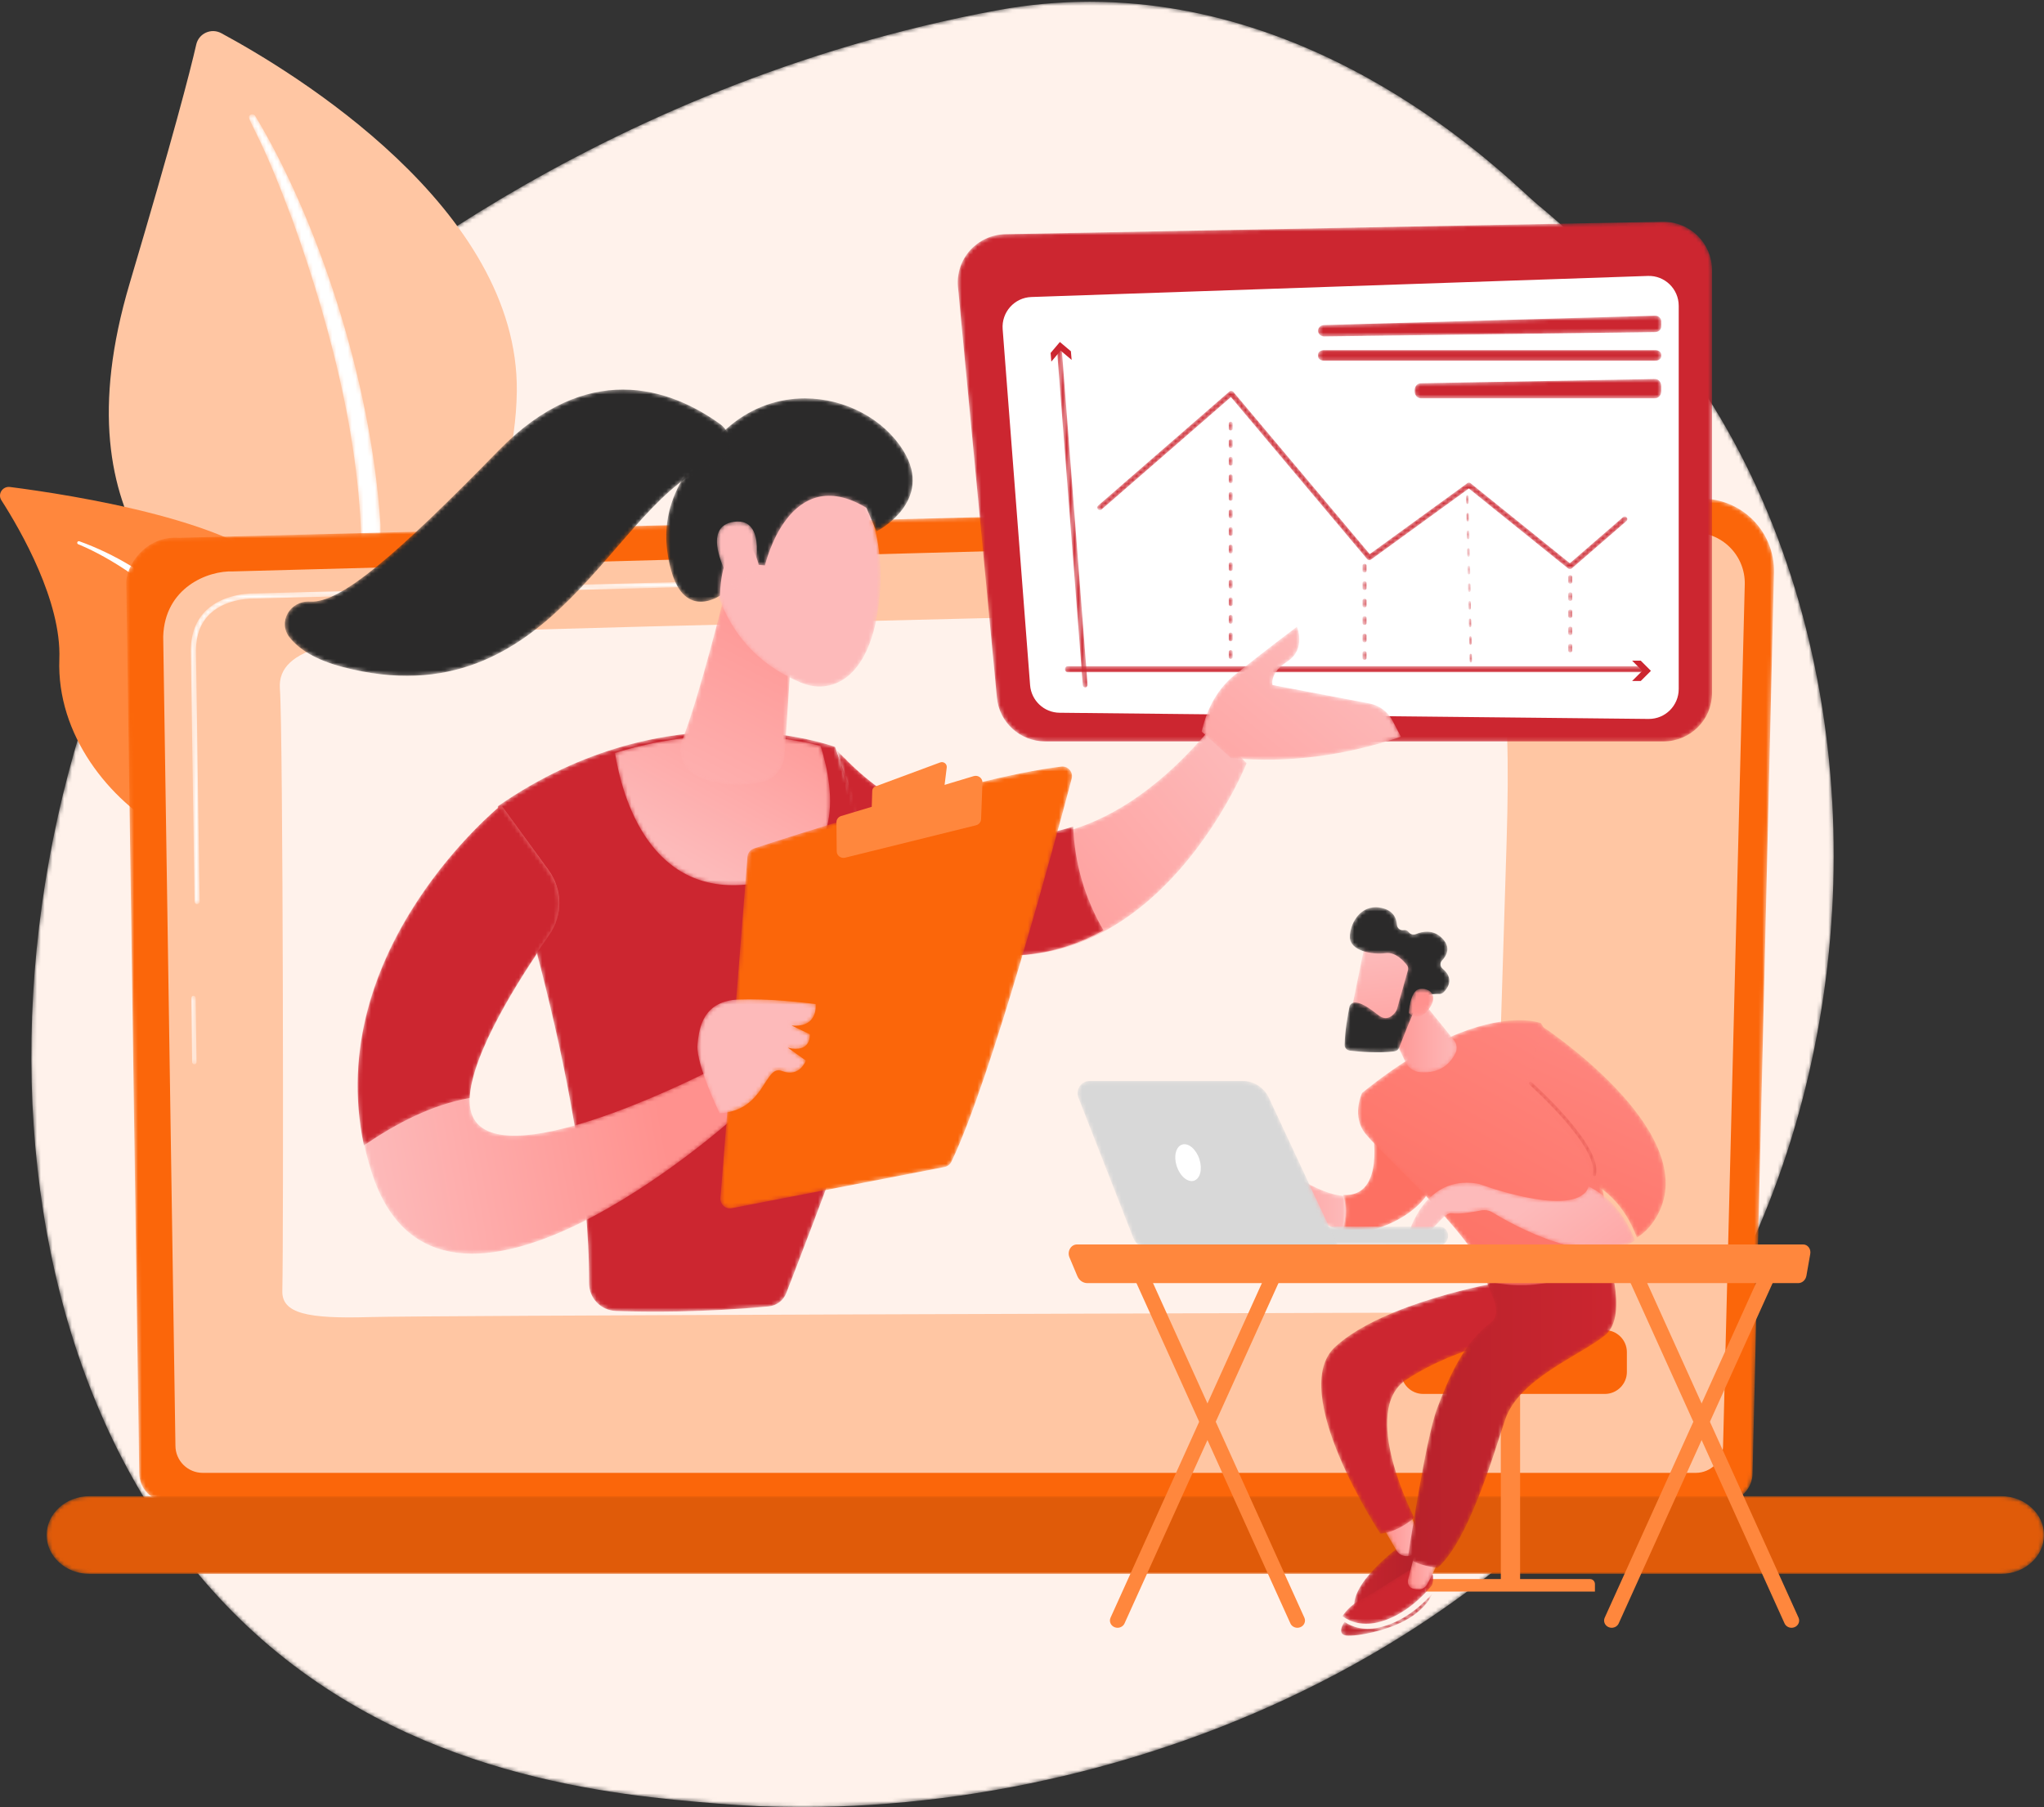 <?xml version="1.0" encoding="UTF-8"?>
<svg width="526px" height="465px" viewBox="0 0 526 465" version="1.1" xmlns="http://www.w3.org/2000/svg" xmlns:xlink="http://www.w3.org/1999/xlink">
    <rect x="0" y="0" width="526" height="465" fill="#333333" stroke="none"/>
    <title>contact-illustration</title>
    <defs>
        <path d="M272.186,0.455 C264.601,0.47 256.746,1.148 248.668,2.639 L248.668,2.639 C144.461,21.865 74.375,82.133 64.46,93.362 L64.46,93.362 C-15.018,183.375 -24.3,343.167 55.57,418.388 L55.57,418.388 C97.16,457.558 150.426,461.948 176.899,464.13 L176.899,464.13 C183.799,464.699 190.832,464.99 197.966,465 L197.966,465 L198.758,465 C291.701,464.865 401.064,417.196 444.485,316.122 L444.485,316.122 C473.78,247.929 470.338,162.798 431.181,101.815 L431.181,101.815 C414.516,75.861 396.025,59.501 387.642,52.616 L387.642,52.616 C381.722,47.756 336.631,0.574 272.689,0.455 L272.689,0.455 L272.186,0.455 Z" id="path-1"></path>
        <path d="M0.556,0.51 C-1.18,1.335 1.768,2.401 10.128,24.632 L10.128,24.632 L11.25,27.552 C21.811,56.945 30.37,90.384 28.861,121.644 L28.861,121.644 C27.38,147.024 19.971,173.349 10.396,193.369 L10.396,193.369 C10.399,193.321 9.748,194.691 11.027,195.369 L11.027,195.369 C11.771,195.763 12.702,195.495 13.106,194.769 L13.106,194.769 C19.498,183.298 26.537,165.152 30.316,147.077 L30.316,147.077 C35.002,125.455 33.819,112.092 33.912,106.01 L33.912,106.01 C31.498,68.182 17.288,26.666 1.686,0.842 L1.686,0.842 C1.526,0.578 1.235,0.425 0.934,0.425 L0.934,0.425 C0.806,0.425 0.678,0.452 0.556,0.51" id="path-3"></path>
        <path d="M405.364,0.297 L14.074,10.387 C5.29,9.793 0.497,17.708 0.497,21.762 L0.497,21.762 L3.828,251.064 C3.828,255.118 7.16,258.436 11.232,258.436 L11.232,258.436 L411.607,258.436 C415.679,258.436 419.01,255.118 419.01,251.064 L419.01,251.064 L424.509,19.315 C424.63,14.227 422.651,9.314 419.032,5.719 L419.032,5.719 C415.528,2.238 410.785,0.291 405.849,0.291 L405.849,0.291 C405.688,0.291 405.526,0.291 405.364,0.297" id="path-5"></path>
        <path d="M0.784,0.217 C0.47,0.222 0.22,0.512 0.224,0.865 L0.224,0.865 L0.438,17.254 C0.443,17.604 0.697,17.885 1.006,17.885 L1.006,17.885 L1.015,17.885 C1.329,17.879 1.58,17.588 1.575,17.236 L1.575,17.236 L1.361,0.847 C1.357,0.504 1.103,0.215 0.811,0.215 L0.811,0.215 C0.802,0.215 0.793,0.216 0.784,0.217" id="path-7"></path>
        <path d="M136.229,0.499 L16.658,3.702 C16.343,3.689 8.877,3.46 4.1,8.026 L4.1,8.026 C1.472,10.539 0.129,14.011 0.11,18.358 L0.11,18.358 L1.061,83.002 C1.066,83.362 1.361,83.651 1.721,83.651 L1.721,83.651 L1.73,83.651 C2.095,83.645 2.386,83.346 2.381,82.983 L2.381,82.983 L1.43,18.35 C1.448,14.388 2.654,11.235 5.013,8.978 L5.013,8.978 C9.39,4.793 16.315,5.005 16.655,5.018 L16.655,5.018 L136.264,1.816 C136.629,1.806 136.916,1.503 136.907,1.14 L136.907,1.14 C136.897,0.794 136.619,0.497 136.282,0.497 L136.282,0.497 C136.264,0.497 136.247,0.497 136.229,0.499" id="path-9"></path>
        <path d="M11.008,0 C4.953,0 0,4.501 0,10.001 L0,10.001 C0,15.5 4.953,20 11.008,20 L11.008,20 L502.994,20 C509.047,20 514,15.5 514,10.001 L514,10.001 C514,4.501 509.047,0 502.994,0 L502.994,0 L11.008,0 Z" id="path-11"></path>
        <path d="M181.832,0.07 L12.726,3.268 C5.455,3.406 -0.163,9.657 0.52,16.851 L0.52,16.851 L10.546,122.537 C11.151,128.917 16.541,133.792 22.99,133.792 L22.99,133.792 L182.07,133.792 C188.973,133.792 194.57,128.231 194.57,121.372 L194.57,121.372 L194.57,12.487 C194.57,5.616 188.96,0.067 182.075,0.067 L182.075,0.067 C181.995,0.067 181.913,0.067 181.832,0.07" id="path-13"></path>
        <path d="M86.915,0.238 L1.688,2.644 C0.85,2.667 0.184,3.315 0.184,4.106 L0.184,4.106 C0.184,4.922 0.891,5.579 1.755,5.568 L1.755,5.568 L86.982,4.457 C87.83,4.447 88.51,3.795 88.51,2.995 L88.51,2.995 L88.51,1.7 C88.51,0.89 87.815,0.237 86.963,0.237 L86.963,0.237 C86.947,0.237 86.931,0.237 86.915,0.238" id="path-15"></path>
        <path d="M1.734,0.09 C0.878,0.09 0.184,0.604 0.184,1.239 L0.184,1.239 L0.184,1.673 C0.184,2.308 0.878,2.822 1.734,2.822 L1.734,2.822 L86.961,2.822 C87.818,2.822 88.51,2.308 88.51,1.673 L88.51,1.673 L88.51,1.239 C88.51,0.604 87.818,0.09 86.961,0.09 L86.961,0.09 L1.734,0.09 Z" id="path-17"></path>
        <path d="M61.904,0.525 L1.595,1.621 C0.736,1.636 0.046,2.432 0.046,3.408 L0.046,3.408 L0.046,3.704 C0.046,4.691 0.752,5.491 1.621,5.491 L1.621,5.491 L61.929,5.491 C62.799,5.491 63.503,4.691 63.503,3.704 L63.503,3.704 L63.503,2.312 C63.503,1.324 62.798,0.525 61.93,0.525 L61.93,0.525 C61.921,0.525 61.913,0.525 61.904,0.525" id="path-19"></path>
        <path d="M34.396,0.723 C34.396,0.723 4.327,26.865 0.597,30.101 L0.597,30.101 C0.317,30.342 0.289,30.762 0.533,31.038 L0.533,31.038 C0.776,31.315 1.2,31.342 1.479,31.101 L1.479,31.101 C4.92,28.117 30.772,5.641 34.763,2.171 L34.763,2.171 L69.853,43.912 C70.08,44.181 70.479,44.23 70.764,44.023 L70.764,44.023 L95.99,25.703 L121.581,46.316 C121.704,46.415 121.854,46.465 122.003,46.465 L122.003,46.465 C122.161,46.465 122.318,46.409 122.444,46.301 L122.444,46.301 L136.552,34.075 C136.83,33.833 136.859,33.414 136.616,33.137 L136.616,33.137 C136.372,32.861 135.948,32.833 135.67,33.074 L135.67,33.074 L121.987,44.931 L96.434,24.347 C96.198,24.157 95.861,24.148 95.616,24.327 L95.616,24.327 L70.48,42.581 L35.352,0.797 C35.237,0.659 35.07,0.574 34.89,0.56 L34.89,0.56 C34.873,0.558 34.855,0.558 34.838,0.558 L34.838,0.558 C34.676,0.558 34.518,0.616 34.396,0.723" id="path-21"></path>
        <path d="M0.203,0.965 L0.203,2.321 C0.203,2.571 0.426,2.774 0.703,2.774 L0.703,2.774 C0.979,2.774 1.202,2.571 1.202,2.321 L1.202,2.321 L1.202,0.965 C1.202,0.715 0.979,0.512 0.703,0.512 L0.703,0.512 C0.426,0.512 0.203,0.715 0.203,0.965 M0.203,5.486 L0.203,6.842 C0.203,7.091 0.426,7.294 0.703,7.294 L0.703,7.294 C0.979,7.294 1.202,7.091 1.202,6.842 L1.202,6.842 L1.202,5.486 C1.202,5.236 0.979,5.034 0.703,5.034 L0.703,5.034 C0.426,5.034 0.203,5.236 0.203,5.486 M0.203,10.007 L0.203,11.363 C0.203,11.613 0.426,11.815 0.703,11.815 L0.703,11.815 C0.979,11.815 1.202,11.613 1.202,11.363 L1.202,11.363 L1.202,10.007 C1.202,9.757 0.979,9.554 0.703,9.554 L0.703,9.554 C0.426,9.554 0.203,9.757 0.203,10.007 M0.203,14.528 L0.203,15.884 C0.203,16.133 0.426,16.336 0.703,16.336 L0.703,16.336 C0.979,16.336 1.202,16.133 1.202,15.884 L1.202,15.884 L1.202,14.528 C1.202,14.278 0.979,14.076 0.703,14.076 L0.703,14.076 C0.426,14.076 0.203,14.278 0.203,14.528 M0.203,19.049 L0.203,20.404 C0.203,20.655 0.426,20.857 0.703,20.857 L0.703,20.857 C0.979,20.857 1.202,20.655 1.202,20.404 L1.202,20.404 L1.202,19.049 C1.202,18.799 0.979,18.596 0.703,18.596 L0.703,18.596 C0.426,18.596 0.203,18.799 0.203,19.049 M0.203,23.569 L0.203,24.926 C0.203,25.176 0.426,25.378 0.703,25.378 L0.703,25.378 C0.979,25.378 1.202,25.176 1.202,24.926 L1.202,24.926 L1.202,23.569 C1.202,23.32 0.979,23.117 0.703,23.117 L0.703,23.117 C0.426,23.117 0.203,23.32 0.203,23.569 M0.203,28.091 L0.203,29.447 C0.203,29.696 0.426,29.899 0.703,29.899 L0.703,29.899 C0.979,29.899 1.202,29.696 1.202,29.447 L1.202,29.447 L1.202,28.091 C1.202,27.841 0.979,27.639 0.703,27.639 L0.703,27.639 C0.426,27.639 0.203,27.841 0.203,28.091 M0.203,32.611 L0.203,33.968 C0.203,34.218 0.426,34.42 0.703,34.42 L0.703,34.42 C0.979,34.42 1.202,34.218 1.202,33.968 L1.202,33.968 L1.202,32.611 C1.202,32.362 0.979,32.159 0.703,32.159 L0.703,32.159 C0.426,32.159 0.203,32.362 0.203,32.611 M0.203,37.132 L0.203,38.489 C0.203,38.738 0.426,38.941 0.703,38.941 L0.703,38.941 C0.979,38.941 1.202,38.738 1.202,38.489 L1.202,38.489 L1.202,37.132 C1.202,36.883 0.979,36.68 0.703,36.68 L0.703,36.68 C0.426,36.68 0.203,36.883 0.203,37.132 M0.203,41.653 L0.203,43.01 C0.203,43.26 0.426,43.461 0.703,43.461 L0.703,43.461 C0.979,43.461 1.202,43.26 1.202,43.01 L1.202,43.01 L1.202,41.653 C1.202,41.404 0.979,41.201 0.703,41.201 L0.703,41.201 C0.426,41.201 0.203,41.404 0.203,41.653 M0.203,46.174 L0.203,47.531 C0.203,47.78 0.426,47.983 0.703,47.983 L0.703,47.983 C0.979,47.983 1.202,47.78 1.202,47.531 L1.202,47.531 L1.202,46.174 C1.202,45.924 0.979,45.723 0.703,45.723 L0.703,45.723 C0.426,45.723 0.203,45.924 0.203,46.174 M0.203,50.696 L0.203,52.051 C0.203,52.301 0.426,52.504 0.703,52.504 L0.703,52.504 C0.979,52.504 1.202,52.301 1.202,52.051 L1.202,52.051 L1.202,50.696 C1.202,50.446 0.979,50.243 0.703,50.243 L0.703,50.243 C0.426,50.243 0.203,50.446 0.203,50.696 M0.203,55.216 L0.203,56.573 C0.203,56.822 0.426,57.025 0.703,57.025 L0.703,57.025 C0.979,57.025 1.202,56.822 1.202,56.573 L1.202,56.573 L1.202,55.216 C1.202,54.967 0.979,54.764 0.703,54.764 L0.703,54.764 C0.426,54.764 0.203,54.967 0.203,55.216 M0.203,59.737 L0.203,61.093 C0.203,61.343 0.426,61.546 0.703,61.546 L0.703,61.546 C0.979,61.546 1.202,61.343 1.202,61.093 L1.202,61.093 L1.202,59.737 C1.202,59.488 0.979,59.285 0.703,59.285 L0.703,59.285 C0.426,59.285 0.203,59.488 0.203,59.737" id="path-23"></path>
        <path d="M0.639,0.527 L0.639,1.875 C0.639,2.123 0.87,2.324 1.155,2.324 L1.155,2.324 C1.439,2.324 1.67,2.123 1.67,1.875 L1.67,1.875 L1.67,0.527 C1.67,0.278 1.439,0.077 1.155,0.077 L1.155,0.077 C0.87,0.077 0.639,0.278 0.639,0.527 M0.639,5.021 L0.639,6.369 C0.639,6.617 0.87,6.818 1.155,6.818 L1.155,6.818 C1.439,6.818 1.67,6.617 1.67,6.369 L1.67,6.369 L1.67,5.021 C1.67,4.773 1.439,4.572 1.155,4.572 L1.155,4.572 C0.87,4.572 0.639,4.773 0.639,5.021 M0.639,9.515 L0.639,10.862 C0.639,11.111 0.87,11.312 1.155,11.312 L1.155,11.312 C1.439,11.312 1.67,11.111 1.67,10.862 L1.67,10.862 L1.67,9.515 C1.67,9.266 1.439,9.065 1.155,9.065 L1.155,9.065 C0.87,9.065 0.639,9.266 0.639,9.515 M0.639,14.008 L0.639,15.356 C0.639,15.605 0.87,15.806 1.155,15.806 L1.155,15.806 C1.439,15.806 1.67,15.605 1.67,15.356 L1.67,15.356 L1.67,14.008 C1.67,13.76 1.439,13.559 1.155,13.559 L1.155,13.559 C0.87,13.559 0.639,13.76 0.639,14.008 M0.639,18.502 L0.639,19.851 C0.639,20.098 0.87,20.3 1.155,20.3 L1.155,20.3 C1.439,20.3 1.67,20.098 1.67,19.851 L1.67,19.851 L1.67,18.502 C1.67,18.254 1.439,18.053 1.155,18.053 L1.155,18.053 C0.87,18.053 0.639,18.254 0.639,18.502 M0.639,22.996 L0.639,24.344 C0.639,24.592 0.87,24.794 1.155,24.794 L1.155,24.794 C1.439,24.794 1.67,24.592 1.67,24.344 L1.67,24.344 L1.67,22.996 C1.67,22.748 1.439,22.547 1.155,22.547 L1.155,22.547 C0.87,22.547 0.639,22.748 0.639,22.996" id="path-25"></path>
        <path d="M0.597,0.431 C0.426,0.438 0.292,0.648 0.298,0.898 L0.298,0.898 L0.326,2.258 C0.332,2.503 0.469,2.697 0.636,2.697 L0.636,2.697 C0.639,2.697 0.642,2.697 0.645,2.697 L0.645,2.697 C0.816,2.689 0.95,2.48 0.945,2.229 L0.945,2.229 L0.916,0.87 C0.911,0.63 0.786,0.429 0.619,0.429 L0.619,0.429 C0.612,0.429 0.605,0.43 0.597,0.431 M0.693,4.963 C0.522,4.971 0.388,5.18 0.394,5.431 L0.394,5.431 L0.422,6.791 C0.428,7.036 0.565,7.229 0.731,7.229 L0.731,7.229 C0.734,7.229 0.738,7.229 0.741,7.229 L0.741,7.229 C0.912,7.222 1.046,7.012 1.04,6.762 L1.04,6.762 L1.012,5.402 C1.006,5.161 0.882,4.962 0.712,4.962 L0.712,4.962 C0.706,4.962 0.7,4.963 0.693,4.963 M0.789,9.495 C0.618,9.503 0.484,9.713 0.49,9.963 L0.49,9.963 L0.518,11.323 C0.524,11.568 0.66,11.762 0.827,11.762 L0.827,11.762 C0.83,11.762 0.834,11.762 0.837,11.761 L0.837,11.761 C1.007,11.754 1.142,11.545 1.136,11.295 L1.136,11.295 L1.107,9.935 C1.102,9.692 0.97,9.495 0.805,9.495 L0.805,9.495 C0.8,9.495 0.794,9.495 0.789,9.495 M0.885,14.028 C0.714,14.035 0.58,14.245 0.585,14.495 L0.585,14.495 L0.614,15.855 C0.619,16.1 0.757,16.295 0.923,16.295 L0.923,16.295 C0.926,16.295 0.93,16.295 0.933,16.294 L0.933,16.294 C1.103,16.286 1.237,16.078 1.232,15.827 L1.232,15.827 L1.204,14.467 C1.198,14.223 1.058,14.027 0.898,14.027 L0.898,14.027 C0.893,14.027 0.889,14.027 0.885,14.028 M0.981,18.56 C0.81,18.568 0.676,18.777 0.681,19.028 L0.681,19.028 L0.71,20.387 C0.715,20.633 0.852,20.827 1.019,20.827 L1.019,20.827 C1.022,20.827 1.025,20.827 1.028,20.827 L1.028,20.827 C1.199,20.819 1.333,20.61 1.328,20.36 L1.328,20.36 L1.299,19 C1.294,18.76 1.16,18.559 1.003,18.559 L1.003,18.559 C0.996,18.559 0.988,18.56 0.981,18.56 M1.076,23.093 C0.906,23.1 0.772,23.31 0.777,23.56 L0.777,23.56 L0.806,24.92 C0.811,25.166 0.948,25.359 1.115,25.359 L1.115,25.359 C1.118,25.359 1.121,25.359 1.125,25.359 L1.125,25.359 C1.295,25.351 1.429,25.142 1.424,24.891 L1.424,24.891 L1.395,23.532 C1.39,23.292 1.263,23.092 1.098,23.092 L1.098,23.092 C1.091,23.092 1.084,23.092 1.076,23.093 M1.172,27.626 C1.002,27.633 0.868,27.842 0.873,28.093 L0.873,28.093 L0.902,29.452 C0.907,29.698 1.044,29.891 1.211,29.891 L1.211,29.891 C1.214,29.891 1.217,29.891 1.22,29.891 L1.22,29.891 C1.391,29.884 1.525,29.674 1.52,29.424 L1.52,29.424 L1.491,28.064 C1.486,27.823 1.359,27.624 1.191,27.624 L1.191,27.624 C1.185,27.624 1.178,27.625 1.172,27.626 M1.269,32.158 C1.098,32.165 0.964,32.375 0.969,32.625 L0.969,32.625 L0.998,33.984 C1.002,34.23 1.14,34.424 1.306,34.424 L1.306,34.424 C1.31,34.424 1.313,34.424 1.316,34.424 L1.316,34.424 C1.487,34.416 1.621,34.207 1.616,33.956 L1.616,33.956 L1.587,32.597 C1.582,32.355 1.446,32.157 1.284,32.157 L1.284,32.157 C1.279,32.157 1.274,32.157 1.269,32.158 M1.364,36.69 C1.193,36.697 1.06,36.907 1.065,37.157 L1.065,37.157 L1.094,38.517 C1.099,38.762 1.236,38.956 1.402,38.956 L1.402,38.956 C1.406,38.956 1.409,38.956 1.412,38.956 L1.412,38.956 C1.583,38.948 1.717,38.739 1.712,38.489 L1.712,38.489 L1.683,37.13 C1.678,36.885 1.542,36.69 1.377,36.69 L1.377,36.69 C1.373,36.69 1.369,36.69 1.364,36.69 M1.46,41.222 C1.29,41.23 1.156,41.439 1.161,41.69 L1.161,41.69 L1.19,43.05 C1.195,43.295 1.332,43.488 1.498,43.488 L1.498,43.488 C1.502,43.488 1.505,43.488 1.508,43.488 L1.508,43.488 C1.679,43.481 1.813,43.271 1.808,43.021 L1.808,43.021 L1.779,41.661 C1.774,41.422 1.651,41.221 1.484,41.221 L1.484,41.221 C1.476,41.221 1.468,41.222 1.46,41.222" id="path-27"></path>
        <path d="M0.573,0.442 L0.573,1.767 C0.573,2.011 0.805,2.209 1.089,2.209 L1.089,2.209 C1.373,2.209 1.604,2.011 1.604,1.767 L1.604,1.767 L1.604,0.442 C1.604,0.198 1.373,0.001 1.089,0.001 L1.089,0.001 C0.805,0.001 0.573,0.198 0.573,0.442 M0.573,4.859 L0.573,6.184 C0.573,6.428 0.805,6.626 1.089,6.626 L1.089,6.626 C1.373,6.626 1.604,6.428 1.604,6.184 L1.604,6.184 L1.604,4.859 C1.604,4.615 1.373,4.417 1.089,4.417 L1.089,4.417 C0.805,4.417 0.573,4.615 0.573,4.859 M0.573,9.275 L0.573,10.601 C0.573,10.845 0.805,11.042 1.089,11.042 L1.089,11.042 C1.373,11.042 1.604,10.845 1.604,10.601 L1.604,10.601 L1.604,9.275 C1.604,9.032 1.373,8.834 1.089,8.834 L1.089,8.834 C0.805,8.834 0.573,9.032 0.573,9.275 M0.573,13.693 L0.573,15.018 C0.573,15.261 0.805,15.459 1.089,15.459 L1.089,15.459 C1.373,15.459 1.604,15.261 1.604,15.018 L1.604,15.018 L1.604,13.693 C1.604,13.449 1.373,13.251 1.089,13.251 L1.089,13.251 C0.805,13.251 0.573,13.449 0.573,13.693 M0.573,18.11 L0.573,19.434 C0.573,19.678 0.805,19.876 1.089,19.876 L1.089,19.876 C1.373,19.876 1.604,19.678 1.604,19.434 L1.604,19.434 L1.604,18.11 C1.604,17.865 1.373,17.668 1.089,17.668 L1.089,17.668 C0.805,17.668 0.573,17.865 0.573,18.11" id="path-29"></path>
        <path d="M0.565,0.231 C0.225,0.263 -0.028,0.593 0.001,0.967 L0.001,0.967 L6.646,87.286 C6.673,87.64 6.943,87.909 7.261,87.909 L7.261,87.909 C7.278,87.909 7.296,87.909 7.314,87.906 L7.314,87.906 C7.654,87.874 7.907,87.545 7.878,87.171 L7.878,87.171 L1.233,0.852 C1.206,0.498 0.94,0.228 0.621,0.228 L0.621,0.228 C0.603,0.228 0.584,0.229 0.565,0.231" id="path-31"></path>
        <path d="M0.731,0.438 C0.358,0.438 0.056,0.785 0.056,1.211 L0.056,1.211 C0.056,1.638 0.358,1.985 0.731,1.985 L0.731,1.985 L149.148,1.985 C149.521,1.985 149.822,1.638 149.822,1.211 L149.822,1.211 C149.822,0.785 149.521,0.438 149.148,0.438 L149.148,0.438 L0.731,0.438 Z" id="path-33"></path>
        <path d="M0.168,19.433 C-1.565,20.636 23.841,90.087 23.594,142.204 L23.594,142.204 C23.575,146.06 26.661,149.213 30.519,149.346 L30.519,149.346 C38.69,149.628 53.138,149.744 69.812,148.169 L69.812,148.169 C71.85,147.976 73.605,146.648 74.343,144.741 L74.343,144.741 C80.078,129.943 104.363,66.787 103.984,59.412 L103.984,59.412 C103.496,49.938 86.891,4.197 86.891,4.197 L86.891,4.197 C86.891,4.197 76.199,0.195 59.877,0.195 L59.877,0.195 C43.818,0.195 22.311,4.068 0.168,19.433" id="path-35"></path>
        <path d="M0.255,4.753 C2.015,15.619 9.168,42.748 36.444,38.295 L36.444,38.295 C59.161,34.586 57.055,15.302 53.167,2.933 L53.167,2.933 C48.728,1.789 40.666,0.192 30.312,0.192 L30.312,0.192 C21.643,0.192 11.367,1.311 0.255,4.753" id="path-37"></path>
        <linearGradient x1="27.534%" y1="72.238%" x2="104.714%" y2="-27.427%" id="linearGradient-39">
            <stop stop-color="#FDBABA" offset="0%"></stop>
            <stop stop-color="#FF918E" offset="100%"></stop>
        </linearGradient>
        <path d="M0.575,38.424 C-0.762,41.805 0.626,45.683 3.805,47.376 L3.805,47.376 C7.436,49.311 13.011,50.822 20.899,49.291 L20.899,49.291 C24.216,48.646 26.672,45.78 26.899,42.363 L26.899,42.363 L28.836,13.279 L11.585,0.468 C11.585,0.468 5.127,26.903 0.575,38.424" id="path-40"></path>
        <linearGradient x1="24.687%" y1="145.863%" x2="75.176%" y2="-20.67%" id="linearGradient-42">
            <stop stop-color="#FDBABA" offset="0%"></stop>
            <stop stop-color="#FF918E" offset="100%"></stop>
        </linearGradient>
        <path d="M0.416,6.983 L11.117,49.36 C74.635,84.988 104.802,9.399 104.802,9.399 L104.802,9.399 L95.799,0.086 C45.779,60.175 0.416,6.983 0.416,6.983" id="path-43"></path>
        <linearGradient x1="100.091%" y1="6.747%" x2="12.834%" y2="65.291%" id="linearGradient-45">
            <stop stop-color="#FDBABA" offset="0%"></stop>
            <stop stop-color="#FF918E" offset="100%"></stop>
        </linearGradient>
        <path d="M8.884,12.554 C3.508,16.821 1.209,22.865 0.224,27.261 L0.224,27.261 L7.736,34.047 C22.812,35.486 37.36,33.344 51.524,28.599 L51.524,28.599 L49.393,24.512 C48.168,22.16 45.966,20.508 43.411,20.022 L43.411,20.022 L18.477,15.278 C18.477,15.278 17.532,12.315 22.347,9.169 L22.347,9.169 C27.162,6.023 24.762,0.272 24.762,0.272 L24.762,0.272 C24.762,0.272 18.286,5.091 8.884,12.554" id="path-46"></path>
        <linearGradient x1="88.123%" y1="29.101%" x2="-88.711%" y2="175.135%" id="linearGradient-48">
            <stop stop-color="#FDBABA" offset="0%"></stop>
            <stop stop-color="#FF918E" offset="100%"></stop>
        </linearGradient>
        <path d="M3.684,94.792 C21.11,148.741 96.66,80.783 96.66,80.783 L96.66,80.783 L91.891,67.915 C91.891,67.915 42.471,93.68 31.083,82.37 L31.083,82.37 C22.731,74.074 39.686,47.287 49.319,33.596 L49.319,33.596 C52.85,28.576 52.804,21.88 49.188,16.92 L49.188,16.92 L36.982,0.173 C36.982,0.173 -13.744,40.843 3.684,94.792" id="path-49"></path>
        <linearGradient x1="12.957%" y1="56.622%" x2="80.061%" y2="40.484%" id="linearGradient-51">
            <stop stop-color="#FDBABA" offset="0%"></stop>
            <stop stop-color="#FF918E" offset="100%"></stop>
        </linearGradient>
        <path d="M0.657,28.674 C5.198,44.978 15.438,51.378 22.975,54.61 L22.975,54.61 C30.514,57.842 40.584,54.247 43.11,34.79 L43.11,34.79 C45.636,15.335 37.692,4.394 37.692,4.394 L37.692,4.394 C35.324,1.346 31.957,0.046 28.2,0.047 L28.2,0.047 C15.047,0.048 -2.875,15.992 0.657,28.674" id="path-52"></path>
        <linearGradient x1="-2155.667%" y1="3649.873%" x2="-2230.214%" y2="3771.346%" id="linearGradient-54">
            <stop stop-color="#FDBABA" offset="0%"></stop>
            <stop stop-color="#FF918E" offset="100%"></stop>
        </linearGradient>
        <path d="M16.946,7.492 C1.733,20.097 -1.849,32.108 1.734,44.873 L1.734,44.873 C5.317,57.638 14.295,51.249 14.295,51.249 L14.295,51.249 C14.295,51.249 14.241,41.353 18.539,38.742 L18.539,38.742 C22.837,36.13 24.22,43.355 24.22,43.355 L24.22,43.355 L25.861,43.496 C25.861,43.496 31.999,16.664 51.95,28.671 L51.95,28.671 L54.549,34.749 C54.549,34.749 69.626,27.111 61.444,13.929 L61.444,13.929 C56.422,5.84 46.536,0.508 36.131,0.508 L36.131,0.508 C29.58,0.508 22.824,2.621 16.946,7.492" id="path-55"></path>
        <path d="M4.908,0.262 C-3.694,1.433 2.468,13.491 5.149,17.808 L5.149,17.808 L10.139,12.976 C10.139,12.976 13.241,0.193 5.894,0.193 L5.894,0.193 C5.584,0.193 5.256,0.215 4.908,0.262" id="path-57"></path>
        <linearGradient x1="-5232.314%" y1="11446.911%" x2="-5410.963%" y2="11832.609%" id="linearGradient-59">
            <stop stop-color="#FDBABA" offset="0%"></stop>
            <stop stop-color="#FF918E" offset="100%"></stop>
        </linearGradient>
        <path d="M55.393,15.841 C29.219,42.626 14.682,55.28 6.806,54.798 L6.806,54.798 C1.634,54.481 -1.654,60.113 1.576,64.105 L1.576,64.105 C3.964,67.058 8.157,69.803 15.246,71.656 L15.246,71.656 C69.925,85.944 84.763,27.781 110.933,19.228 L110.933,19.228 C115.395,17.77 116.095,11.835 112.297,9.104 L112.297,9.104 C106.031,4.597 97.37,0.245 87.296,0.245 L87.296,0.245 C77.668,0.245 66.748,4.221 55.393,15.841" id="path-60"></path>
        <path d="M1.646,87.739 C10.1,81.988 19.052,77.32 28.863,75.539 L28.863,75.539 C29.482,63.882 41.689,44.719 49.313,33.812 L49.313,33.812 C52.844,28.76 52.798,22.021 49.181,17.029 L49.181,17.029 L36.977,0.174 C36.977,0.174 -9.024,37.301 1.646,87.739" id="path-62"></path>
        <path d="M11.206,43.198 C35.081,56.706 54.28,54.489 68.971,46.398 L68.971,46.398 C64.172,38.261 61.514,29.007 61.181,19.677 L61.181,19.677 C26.598,31.073 0.419,0.111 0.419,0.111 L0.419,0.111 L11.206,43.198 Z" id="path-64"></path>
        <path d="M88.121,0.26 C75.98,1.678 56.238,6.935 39.327,11.906 L39.327,11.906 C25.288,16.031 13.199,19.96 9.03,21.331 L9.03,21.331 C8.087,21.641 7.428,22.491 7.35,23.487 L7.35,23.487 L0.393,111.282 C0.264,112.914 1.712,114.222 3.305,113.912 L3.305,113.912 L58.079,103.296 C58.844,103.148 59.488,102.645 59.83,101.939 L59.83,101.939 C70.121,80.631 86.772,18.591 90.789,3.355 L90.789,3.355 C91.21,1.758 90.001,0.243 88.415,0.243 L88.415,0.243 C88.319,0.243 88.22,0.248 88.121,0.26" id="path-66"></path>
        <path d="M11.09,0.196 C2.183,0.546 0.848,7.064 0.487,12.001 L0.487,12.001 C0.126,16.939 6.187,29.473 6.187,29.473 L6.187,29.473 C18.076,28.803 17.612,16.826 22.223,18.599 L22.223,18.599 C26.834,20.373 28.378,15.902 28.378,15.902 L28.378,15.902 L23.753,12.602 C29.836,14.126 29.4,9.136 29.4,9.136 L29.4,9.136 L24.699,6.885 C31.666,7.569 30.911,1.378 30.911,1.378 L30.911,1.378 C30.911,1.378 22.118,0.145 13.875,0.145 L13.875,0.145 C12.935,0.145 12.002,0.161 11.09,0.196" id="path-68"></path>
        <linearGradient x1="111.144%" y1="34.161%" x2="215.134%" y2="14.61%" id="linearGradient-70">
            <stop stop-color="#FDBABA" offset="0%"></stop>
            <stop stop-color="#FF918E" offset="100%"></stop>
        </linearGradient>
        <path d="M12.203,2.939 C12.203,2.939 -1.625,12.951 0.776,19.678 L0.776,19.678 C0.776,19.678 15.906,13.121 17.734,7.955 L17.734,7.955 C19.562,2.79 17.425,0.509 17.425,0.509 L17.425,0.509 L12.203,2.939 Z" id="path-71"></path>
        <linearGradient x1="-18.941%" y1="67.189%" x2="93.928%" y2="67.189%" id="linearGradient-73">
            <stop stop-color="#CC2630" offset="0%"></stop>
            <stop stop-color="#B3212A" offset="100%"></stop>
        </linearGradient>
        <path d="M0.372,3.834 L3.397,9.018 C4.024,10.091 5.369,10.639 6.671,10.37 L6.671,10.37 C7.594,10.18 8.27,9.917 8.764,9.633 L8.764,9.633 C9.751,9.066 10.133,7.922 9.751,6.918 L9.751,6.918 L7.222,0.266 L0.372,3.834 Z" id="path-74"></path>
        <linearGradient x1="99.997%" y1="49.998%" x2="-0.002%" y2="49.998%" id="linearGradient-76">
            <stop stop-color="#FDBABA" offset="0%"></stop>
            <stop stop-color="#FF918E" offset="100%"></stop>
        </linearGradient>
        <path d="M3.643,16.522 C-8.954,28.004 15.204,64.633 15.204,64.633 L15.204,64.633 C15.204,64.633 19.162,64.608 23.959,60.552 L23.959,60.552 C23.959,60.552 9.635,33.004 21.98,24.97 L21.98,24.97 C35.859,15.938 51.853,13.905 51.853,13.905 L51.853,13.905 L45.888,0.902 L45.604,0.017 C45.604,0.017 16.239,5.039 3.643,16.522" id="path-77"></path>
        <path d="M19.397,0.233 C17.876,0.514 8.857,6.871 5.671,8.356 L5.671,8.356 C3.55,9.344 1.562,11.181 0.449,12.89 L0.449,12.89 C2.473,14.36 5.724,15.616 10.373,14.269 L10.373,14.269 C16.692,12.436 21.393,7.519 23.509,4.94 L23.509,4.94 C24.196,2.914 23.555,1.752 23.555,1.752 L23.555,1.752 C23.555,1.752 21.284,0.203 19.743,0.203 L19.743,0.203 C19.623,0.203 19.507,0.213 19.397,0.233" id="path-79"></path>
        <path d="M10.698,8.608 C6.159,9.833 2.986,8.691 1.01,7.354 L1.01,7.354 C-0.181,9.053 -0.35,10.613 1.452,10.873 L1.452,10.873 C3.701,11.197 14.264,9.515 19.795,4.855 L19.795,4.855 C22.025,2.975 23.069,1.372 23.521,0.127 L23.521,0.127 C21.455,2.471 16.866,6.942 10.698,8.608" id="path-81"></path>
        <path d="M0.361,7.428 C0.11,8.411 0.591,9.46 1.446,9.742 L1.446,9.742 C2.017,9.931 2.644,9.986 3.189,9.984 L3.189,9.984 C4.05,9.981 4.845,9.467 5.3,8.626 L5.3,8.626 C6.255,6.854 7.89,3.697 7.922,2.775 L7.922,2.775 L2.228,0.089 L0.361,7.428 Z" id="path-83"></path>
        <linearGradient x1="99.999%" y1="50%" x2="-0.004%" y2="50%" id="linearGradient-85">
            <stop stop-color="#FDBABA" offset="0%"></stop>
            <stop stop-color="#FF918E" offset="100%"></stop>
        </linearGradient>
        <path d="M20.479,8.633 L22.239,13.012 C23.206,15.416 23.57,17.892 21.484,19.455 L21.484,19.455 C14.199,24.915 10.398,34.683 7.818,41.45 L7.818,41.45 C4.838,49.265 0.32,79.72 0.32,79.72 L0.32,79.72 C2.406,81.916 7.979,82.45 7.979,82.45 L7.979,82.45 C15.911,75.225 21.838,54.824 25.331,44.327 L25.331,44.327 C28.823,33.829 44.458,27.896 51.012,22.626 L51.012,22.626 C57.566,17.355 51.012,0.024 51.012,0.024 L51.012,0.024 L20.479,8.633 Z" id="path-86"></path>
        <linearGradient x1="-18.941%" y1="67.189%" x2="93.928%" y2="67.189%" id="linearGradient-88">
            <stop stop-color="#B3212A" offset="0%"></stop>
            <stop stop-color="#CC2630" offset="100%"></stop>
        </linearGradient>
        <path d="M0.659,17.493 C1.369,19.981 1.615,23.122 0.405,26.623 L0.405,26.623 C3.243,27.228 6.454,27.174 9.966,25.936 L9.966,25.936 C23.852,21.045 24.735,11.722 24.735,11.722 L24.735,11.722 L8.035,0.023 C8.234,0.717 11.662,18.151 0.659,17.493" id="path-89"></path>
        <linearGradient x1="234.608%" y1="-331.648%" x2="59.667%" y2="30.611%" id="linearGradient-91">
            <stop stop-color="#FF918E" offset="0%"></stop>
            <stop stop-color="#FD7062" offset="100%"></stop>
        </linearGradient>
        <path d="M7.376,1.635 C3.227,4.39 0.155,13.15 0.155,13.15 L0.155,13.15 C0.155,13.15 2.364,14.81 4.12,13.15 L4.12,13.15 C5.876,11.491 10.376,7.174 10.376,7.174 L10.376,7.174 C10.376,7.174 9.436,11.151 9.606,11.822 L9.606,11.822 C9.775,12.493 12.025,11.905 11.725,10.054 L11.725,10.054 C11.573,9.117 12.412,8.225 13.276,7.574 L13.276,7.574 C14.126,6.933 15.358,7.071 16.053,7.864 L16.053,7.864 C17.985,10.066 22.431,14.358 28.645,15.633 L28.645,15.633 C29.869,12.225 29.62,9.166 28.902,6.745 L28.902,6.745 C25.875,6.57 21.771,5.098 16.224,1.635 L16.224,1.635 C16.224,1.635 14.135,0.411 11.514,0.411 L11.514,0.411 C10.203,0.411 8.759,0.718 7.376,1.635" id="path-92"></path>
        <linearGradient x1="100.001%" y1="50.001%" x2="-0.001%" y2="50.001%" id="linearGradient-94">
            <stop stop-color="#FDBABA" offset="0%"></stop>
            <stop stop-color="#FF918E" offset="100%"></stop>
        </linearGradient>
        <path d="M1.523,19.236 C1.523,19.236 -0.978,24.325 1.75,28.855 L1.75,28.855 C4.477,33.385 30.461,55.456 34.033,67.696 L34.033,67.696 C34.033,67.696 49.513,72.644 65.523,60.912 L65.523,60.912 C65.523,60.912 64.11,26.846 47.532,1.267 L47.532,1.267 C47.532,1.267 45.644,0.524 41.959,0.524 L41.959,0.524 C34.888,0.524 21.198,3.26 1.523,19.236" id="path-95"></path>
        <linearGradient x1="105.597%" y1="-48.57%" x2="32.104%" y2="94.163%" id="linearGradient-97">
            <stop stop-color="#FF918E" offset="0%"></stop>
            <stop stop-color="#FD7062" offset="100%"></stop>
        </linearGradient>
        <path d="M0.366,4.071 L5.662,15.247 C6.381,16.764 7.838,17.777 9.484,17.908 L9.484,17.908 C15.016,18.348 17.511,15.162 18.562,12.973 L18.562,12.973 C19.082,11.89 18.916,10.595 18.165,9.664 L18.165,9.664 L10.59,0.291 L0.366,4.071 Z" id="path-98"></path>
        <linearGradient x1="100.001%" y1="50%" x2="-0.003%" y2="50%" id="linearGradient-100">
            <stop stop-color="#FDBABA" offset="0%"></stop>
            <stop stop-color="#FF918E" offset="100%"></stop>
        </linearGradient>
        <path d="M0.299,16.212 C0.299,16.212 19.017,32.718 17.169,40.122 L17.169,40.122 C20.81,41.9 25.997,45.853 29.251,54.471 L29.251,54.471 C31.525,53.041 33.486,50.904 34.962,47.853 L34.962,47.853 C45.261,26.567 4.845,0.097 4.845,0.097 L4.845,0.097 L0.299,16.212 Z" id="path-101"></path>
        <linearGradient x1="84.008%" y1="-45.43%" x2="20.054%" y2="131.839%" id="linearGradient-103">
            <stop stop-color="#FF918E" offset="0%"></stop>
            <stop stop-color="#FD7062" offset="100%"></stop>
        </linearGradient>
        <path d="M0.546,0.505 C0.388,0.68 0.403,0.951 0.579,1.107 L0.579,1.107 C0.759,1.268 18.578,17.218 16.862,24.153 L16.862,24.153 C16.805,24.382 16.946,24.614 17.177,24.669 L17.177,24.669 C17.211,24.677 17.246,24.681 17.281,24.681 L17.281,24.681 C17.474,24.681 17.65,24.552 17.698,24.356 L17.698,24.356 C19.536,16.927 1.905,1.14 1.153,0.472 L1.153,0.472 C1.072,0.399 0.969,0.363 0.866,0.363 L0.866,0.363 C0.749,0.363 0.631,0.411 0.546,0.505" id="path-104"></path>
        <linearGradient x1="163.266%" y1="-322.138%" x2="55.714%" y2="30.666%" id="linearGradient-106">
            <stop stop-color="#E1463D" offset="0%"></stop>
            <stop stop-color="#E86059" offset="100%"></stop>
        </linearGradient>
        <path d="M0.196,14.405 C2.729,16.046 5.103,13.814 7.193,11.584 L7.193,11.584 C8.861,9.804 10.349,8.025 11.597,8.21 L11.597,8.21 C13.517,8.495 17.078,7.89 19.139,7.477 L19.139,7.477 C20.159,7.273 21.214,7.462 22.092,8 L22.092,8 C27.438,11.27 47.204,22.364 58.769,15.236 L58.769,15.236 C55.544,6.863 50.405,3.022 46.797,1.294 L46.797,1.294 C46.664,1.818 46.427,2.296 46.064,2.716 L46.064,2.716 C40.697,8.911 18.709,0.676 18.709,0.676 L18.709,0.676 C17.54,0.444 16.439,0.338 15.404,0.338 L15.404,0.338 C3.498,0.338 0.196,14.405 0.196,14.405" id="path-107"></path>
        <linearGradient x1="42.119%" y1="48.772%" x2="165.335%" y2="110.67%" id="linearGradient-109">
            <stop stop-color="#FDBABA" offset="0%"></stop>
            <stop stop-color="#FF918E" offset="100%"></stop>
        </linearGradient>
        <path d="M4.443,1.3 C4.282,1.562 0.29,21.423 0.29,21.423 L0.29,21.423 L11.958,23.521 L18.608,5.274 C18.608,5.274 11.407,0.029 7.076,0.029 L7.076,0.029 C5.941,0.029 5.002,0.39 4.443,1.3" id="path-110"></path>
        <linearGradient x1="46.655%" y1="15.974%" x2="60.095%" y2="179.62%" id="linearGradient-112">
            <stop stop-color="#FDBABA" offset="0%"></stop>
            <stop stop-color="#FF918E" offset="100%"></stop>
        </linearGradient>
        <path d="M1.375,8.089 C1.34,11.718 7.199,12.731 10.56,12.27 L10.56,12.27 C13.116,11.921 15.22,14.246 16.081,15.381 L16.081,15.381 C16.354,15.74 16.439,16.197 16.319,16.623 L16.319,16.623 L13.476,26.733 C13.439,26.862 13.386,26.983 13.314,27.098 L13.314,27.098 C12.876,27.802 11.179,30.115 8.802,28.281 L8.802,28.281 C6.646,26.618 4.652,25.13 2.905,24.948 L2.905,24.948 C2.121,24.867 1.408,25.368 1.256,26.109 L1.256,26.109 C0.879,27.955 0.109,32.132 0.017,35.863 L0.017,35.863 C-0.001,36.621 0.593,37.266 1.378,37.358 L1.378,37.358 C3.742,37.633 8.741,38.081 12.844,37.538 L12.844,37.538 C13.399,37.464 13.865,37.11 14.059,36.606 L14.059,36.606 C15.005,34.147 17.911,26.687 19.057,24.73 L19.057,24.73 C20.132,22.895 23.116,22.753 24.374,22.78 L24.374,22.78 C24.787,22.788 25.18,22.636 25.468,22.356 L25.468,22.356 C26.488,21.365 28.381,18.881 25.231,16.255 L25.231,16.255 C24.571,15.706 24.512,14.754 25.098,14.144 L25.098,14.144 C26.264,12.928 27.448,10.828 25.156,8.465 L25.156,8.465 C22.825,6.063 20.047,6.647 18.374,7.361 L18.374,7.361 C17.697,7.65 16.915,7.415 16.489,6.828 L16.489,6.828 C16.245,6.493 15.848,6.254 15.201,6.349 L15.201,6.349 C14.329,6.478 13.535,5.821 13.483,4.973 L13.483,4.973 C13.384,3.346 12.614,1.33 9.608,0.64 L9.608,0.64 C9.052,0.513 8.522,0.453 8.02,0.453 L8.02,0.453 C3.706,0.452 1.405,4.838 1.375,8.089" id="path-113"></path>
        <path d="M3.244,0.507 C0.831,0.946 0.523,6.71 0.523,6.71 L0.523,6.71 C0.523,6.71 3.312,9.419 6.01,5.233 L6.01,5.233 C7.963,2.203 6.112,0.442 3.962,0.442 L3.962,0.442 C3.725,0.442 3.483,0.463 3.244,0.507" id="path-115"></path>
        <linearGradient x1="117.768%" y1="383.587%" x2="46.54%" y2="42.393%" id="linearGradient-117">
            <stop stop-color="#FDBABA" offset="0%"></stop>
            <stop stop-color="#FF918E" offset="100%"></stop>
        </linearGradient>
        <path d="M0.392,2.963 C0.391,4.267 1.332,5.325 2.496,5.327 L2.496,5.327 L49.552,5.384 C49.588,5.384 49.624,5.383 49.66,5.381 L49.66,5.381 C50.773,5.319 51.659,4.289 51.661,3.025 L51.661,3.025 C51.662,1.722 50.72,0.663 49.557,0.662 L49.557,0.662 L2.5,0.605 C2.488,0.605 2.476,0.604 2.463,0.604 L2.463,0.604 C1.32,0.604 0.393,1.673 0.392,2.963" id="path-118"></path>
        <path d="M3.442,0.142 C1.226,0.142 -0.293,2.398 0.522,4.479 L0.522,4.479 L14.617,40.505 C15.304,42.261 16.984,43.415 18.853,43.415 L18.853,43.415 L67.715,43.415 L49.538,4.482 C48.301,1.832 45.661,0.142 42.76,0.142 L42.76,0.142 L3.442,0.142 Z" id="path-120"></path>
    </defs>
    <g id="Page-1" stroke="none" stroke-width="1" fill="none" fill-rule="evenodd">
        <g id="icons" transform="translate(-1042, -4619)">
            <g id="form" transform="translate(370, 4344)">
                <g id="contact-illustration" transform="translate(672, 275)">
                    <g id="Group-3" transform="translate(8, 0)">
                        <mask id="mask-2" fill="white">
                            <use xlink:href="#path-1"></use>
                        </mask>
                        <g id="Clip-2"></g>
                        <path d="M272.186,0.455 C264.601,0.47 256.746,1.148 248.668,2.639 L248.668,2.639 C144.461,21.865 74.375,82.133 64.46,93.362 L64.46,93.362 C-15.018,183.375 -24.3,343.167 55.57,418.388 L55.57,418.388 C97.16,457.558 150.426,461.948 176.899,464.13 L176.899,464.13 C183.799,464.699 190.832,464.99 197.966,465 L197.966,465 L198.758,465 C291.701,464.865 401.064,417.196 444.485,316.122 L444.485,316.122 C473.78,247.929 470.338,162.798 431.181,101.815 L431.181,101.815 C414.516,75.861 396.025,59.501 387.642,52.616 L387.642,52.616 C381.722,47.756 336.631,0.574 272.689,0.455 L272.689,0.455 L272.186,0.455 Z" id="Fill-1" fill="#FFF2EB" mask="url(#mask-2)"></path>
                    </g>
                    <path d="M69.033,238 C69.033,238 84.384,193.942 67.67,175.507 C50.957,157.071 14.297,137.182 33.354,72.967 C44.51,35.372 48.835,18.759 50.504,11.445 C51.155,8.592 54.353,7.142 56.937,8.535 C75.214,18.39 133.57,53.569 132.996,100.737 C132.315,156.655 69.033,238 69.033,238" id="Fill-4" fill="#FFC6A3"></path>
                    <g id="Group-8" transform="translate(64, 29)">
                        <mask id="mask-4" fill="white">
                            <use xlink:href="#path-3"></use>
                        </mask>
                        <g id="Clip-7"></g>
                        <path d="M0.556,0.51 C-1.18,1.335 1.768,2.401 10.128,24.632 L10.128,24.632 L11.25,27.552 C21.811,56.945 30.37,90.384 28.861,121.644 L28.861,121.644 C27.38,147.024 19.971,173.349 10.396,193.369 L10.396,193.369 C10.399,193.321 9.748,194.691 11.027,195.369 L11.027,195.369 C11.771,195.763 12.702,195.495 13.106,194.769 L13.106,194.769 C19.498,183.298 26.537,165.152 30.316,147.077 L30.316,147.077 C35.002,125.455 33.819,112.092 33.912,106.01 L33.912,106.01 C31.498,68.182 17.288,26.666 1.686,0.842 L1.686,0.842 C1.526,0.578 1.235,0.425 0.934,0.425 L0.934,0.425 C0.806,0.425 0.678,0.452 0.556,0.51" id="Fill-6" fill="#FFFFFF" mask="url(#mask-4)"></path>
                    </g>
                    <g id="Group-13" transform="translate(0, 125)">
                        <path d="M75.492,207.508 C77.861,209.747 60.301,164.135 69.705,104.145 C74.136,75.876 85.071,42.153 73.713,24.252 C64.261,9.355 17.874,2.271 2.578,0.314 C0.668,0.069 -0.671,2.119 0.356,3.722 C5.42,11.624 15.844,29.782 15.273,44.594 C14.52,64.117 28.139,80.975 42.653,88.948 C57.167,96.921 64.823,102.633 64.43,129.407 C64.037,156.179 68.763,201.146 75.492,207.508" id="Fill-9" fill="#FF873D"></path>
                        <path d="M20.432,14.286 C38.62,20.851 55.714,35.348 60.7,54.014 L61.166,55.792 C62.224,59.95 66.589,88.516 66.814,111.127 C66.817,111.408 66.587,111.639 66.3,111.642 C65.813,111.647 65.748,111.101 65.776,111.156 C64.741,98.097 62.62,81.285 60.698,68.607 C58.704,54.806 57.222,45.417 46.316,33.436 C34.085,20.382 20.081,15.024 20.121,15.046 C19.911,14.955 19.814,14.714 19.906,14.506 C19.995,14.307 20.227,14.212 20.432,14.286" id="Fill-11" fill="#FFFFFF"></path>
                    </g>
                    <g id="Group-16" transform="translate(32, 128)">
                        <mask id="mask-6" fill="white">
                            <use xlink:href="#path-5"></use>
                        </mask>
                        <g id="Clip-15"></g>
                        <path d="M405.364,0.297 L14.074,10.387 C5.29,9.793 0.497,17.708 0.497,21.762 L0.497,21.762 L3.828,251.064 C3.828,255.118 7.16,258.436 11.232,258.436 L11.232,258.436 L411.607,258.436 C415.679,258.436 419.01,255.118 419.01,251.064 L419.01,251.064 L424.509,19.315 C424.63,14.227 422.651,9.314 419.032,5.719 L419.032,5.719 C415.528,2.238 410.785,0.291 405.849,0.291 L405.849,0.291 C405.688,0.291 405.526,0.291 405.364,0.297" id="Fill-14" fill="#FB660A" mask="url(#mask-6)"></path>
                    </g>
                    <path d="M443.412,372.017 C443.412,375.858 440.257,379 436.4,379 L52.16,379 C48.303,379 45.147,375.858 45.147,372.017 L42,163.802 C42.371,151.272 53.403,146.769 60.091,147.035 L435.539,137.005 C439.132,136.909 442.608,138.287 445.152,140.815 C447.696,143.345 449.086,146.803 448.996,150.382 L443.412,372.017 Z" id="Fill-17" fill="#FFC6A3"></path>
                    <g id="Group-21" transform="translate(49, 256)">
                        <mask id="mask-8" fill="white">
                            <use xlink:href="#path-7"></use>
                        </mask>
                        <g id="Clip-20"></g>
                        <path d="M0.784,0.217 C0.47,0.222 0.22,0.512 0.224,0.865 L0.224,0.865 L0.438,17.254 C0.443,17.604 0.697,17.885 1.006,17.885 L1.006,17.885 L1.015,17.885 C1.329,17.879 1.58,17.588 1.575,17.236 L1.575,17.236 L1.361,0.847 C1.357,0.504 1.103,0.215 0.811,0.215 L0.811,0.215 C0.802,0.215 0.793,0.216 0.784,0.217" id="Fill-19" fill="#FFFFFF" mask="url(#mask-8)"></path>
                    </g>
                    <g id="Group-24" transform="translate(49, 149)">
                        <mask id="mask-10" fill="white">
                            <use xlink:href="#path-9"></use>
                        </mask>
                        <g id="Clip-23"></g>
                        <path d="M136.229,0.499 L16.658,3.702 C16.343,3.689 8.877,3.46 4.1,8.026 L4.1,8.026 C1.472,10.539 0.129,14.011 0.11,18.358 L0.11,18.358 L1.061,83.002 C1.066,83.362 1.361,83.651 1.721,83.651 L1.721,83.651 L1.73,83.651 C2.095,83.645 2.386,83.346 2.381,82.983 L2.381,82.983 L1.43,18.35 C1.448,14.388 2.654,11.235 5.013,8.978 L5.013,8.978 C9.39,4.793 16.315,5.005 16.655,5.018 L16.655,5.018 L136.264,1.816 C136.629,1.806 136.916,1.503 136.907,1.14 L136.907,1.14 C136.897,0.794 136.619,0.497 136.282,0.497 L136.282,0.497 C136.264,0.497 136.247,0.497 136.229,0.499" id="Fill-22" fill="#FFFFFF" mask="url(#mask-10)"></path>
                    </g>
                    <path d="M72.654,332.202 C72.994,317.611 72.868,188.404 72.029,177.246 C71.191,166.087 88.593,163.994 115.311,162.738 C142.029,161.483 367.457,156.511 373.262,156.041 C386.308,154.984 389.009,174.459 387.704,216.738 C386.723,248.501 385.098,300.827 384.35,324.889 C384.128,332.054 378.264,337.739 371.086,337.758 C316.838,337.907 108.924,338.503 95.083,338.915 C79.155,339.388 72.519,337.987 72.654,332.202" id="Fill-25" fill="#FFF2EB"></path>
                    <g id="Group-29" transform="translate(12, 385)">
                        <mask id="mask-12" fill="white">
                            <use xlink:href="#path-11"></use>
                        </mask>
                        <g id="Clip-28"></g>
                        <path d="M11.008,0 C4.953,0 0,4.501 0,10.001 L0,10.001 C0,15.5 4.953,20 11.008,20 L11.008,20 L502.994,20 C509.047,20 514,15.5 514,10.001 L514,10.001 C514,4.501 509.047,0 502.994,0 L502.994,0 L11.008,0 Z" id="Fill-27" fill="#E05B09" mask="url(#mask-12)"></path>
                    </g>
                    <g id="Group-32" transform="translate(246, 57)">
                        <mask id="mask-14" fill="white">
                            <use xlink:href="#path-13"></use>
                        </mask>
                        <g id="Clip-31"></g>
                        <path d="M181.832,0.07 L12.726,3.268 C5.455,3.406 -0.163,9.657 0.52,16.851 L0.52,16.851 L10.546,122.537 C11.151,128.917 16.541,133.792 22.99,133.792 L22.99,133.792 L182.07,133.792 C188.973,133.792 194.57,128.231 194.57,121.372 L194.57,121.372 L194.57,12.487 C194.57,5.616 188.96,0.067 182.075,0.067 L182.075,0.067 C181.995,0.067 181.913,0.067 181.832,0.07" id="Fill-30" fill="#CC2630" mask="url(#mask-14)"></path>
                    </g>
                    <path d="M258.023,84.715 L265.083,176.302 C265.39,180.281 268.677,183.365 272.655,183.407 L424.244,185 C428.514,185.044 432,181.585 432,177.302 L432,78.698 C432,74.344 428.402,70.857 424.063,71.005 L265.414,76.428 C261.048,76.577 257.686,80.346 258.023,84.715" id="Fill-33" fill="#FFFFFF"></path>
                    <g id="Group-37" transform="translate(339, 81)">
                        <mask id="mask-16" fill="white">
                            <use xlink:href="#path-15"></use>
                        </mask>
                        <g id="Clip-36"></g>
                        <path d="M86.915,0.238 L1.688,2.644 C0.85,2.667 0.184,3.315 0.184,4.106 L0.184,4.106 C0.184,4.922 0.891,5.579 1.755,5.568 L1.755,5.568 L86.982,4.457 C87.83,4.447 88.51,3.795 88.51,2.995 L88.51,2.995 L88.51,1.7 C88.51,0.89 87.815,0.237 86.963,0.237 L86.963,0.237 C86.947,0.237 86.931,0.237 86.915,0.238" id="Fill-35" fill="#CC2630" mask="url(#mask-16)"></path>
                    </g>
                    <g id="Group-40" transform="translate(339, 90)">
                        <mask id="mask-18" fill="white">
                            <use xlink:href="#path-17"></use>
                        </mask>
                        <g id="Clip-39"></g>
                        <path d="M1.734,0.09 C0.878,0.09 0.184,0.604 0.184,1.239 L0.184,1.239 L0.184,1.673 C0.184,2.308 0.878,2.822 1.734,2.822 L1.734,2.822 L86.961,2.822 C87.818,2.822 88.51,2.308 88.51,1.673 L88.51,1.673 L88.51,1.239 C88.51,0.604 87.818,0.09 86.961,0.09 L86.961,0.09 L1.734,0.09 Z" id="Fill-38" fill="#CC2630" mask="url(#mask-18)"></path>
                    </g>
                    <g id="Group-43" transform="translate(364, 97)">
                        <mask id="mask-20" fill="white">
                            <use xlink:href="#path-19"></use>
                        </mask>
                        <g id="Clip-42"></g>
                        <path d="M61.904,0.525 L1.595,1.621 C0.736,1.636 0.046,2.432 0.046,3.408 L0.046,3.408 L0.046,3.704 C0.046,4.691 0.752,5.491 1.621,5.491 L1.621,5.491 L61.929,5.491 C62.799,5.491 63.503,4.691 63.503,3.704 L63.503,3.704 L63.503,2.312 C63.503,1.324 62.798,0.525 61.93,0.525 L61.93,0.525 C61.921,0.525 61.913,0.525 61.904,0.525" id="Fill-41" fill="#CC2630" mask="url(#mask-20)"></path>
                    </g>
                    <g id="Group-46" transform="translate(282, 100)">
                        <mask id="mask-22" fill="white">
                            <use xlink:href="#path-21"></use>
                        </mask>
                        <g id="Clip-45"></g>
                        <path d="M34.396,0.723 C34.396,0.723 4.327,26.865 0.597,30.101 L0.597,30.101 C0.317,30.342 0.289,30.762 0.533,31.038 L0.533,31.038 C0.776,31.315 1.2,31.342 1.479,31.101 L1.479,31.101 C4.92,28.117 30.772,5.641 34.763,2.171 L34.763,2.171 L69.853,43.912 C70.08,44.181 70.479,44.23 70.764,44.023 L70.764,44.023 L95.99,25.703 L121.581,46.316 C121.704,46.415 121.854,46.465 122.003,46.465 L122.003,46.465 C122.161,46.465 122.318,46.409 122.444,46.301 L122.444,46.301 L136.552,34.075 C136.83,33.833 136.859,33.414 136.616,33.137 L136.616,33.137 C136.372,32.861 135.948,32.833 135.67,33.074 L135.67,33.074 L121.987,44.931 L96.434,24.347 C96.198,24.157 95.861,24.148 95.616,24.327 L95.616,24.327 L70.48,42.581 L35.352,0.797 C35.237,0.659 35.07,0.574 34.89,0.56 L34.89,0.56 C34.873,0.558 34.855,0.558 34.838,0.558 L34.838,0.558 C34.676,0.558 34.518,0.616 34.396,0.723" id="Fill-44" fill="#CC2630" mask="url(#mask-22)"></path>
                    </g>
                    <g id="Group-49" transform="translate(316, 108)">
                        <mask id="mask-24" fill="white">
                            <use xlink:href="#path-23"></use>
                        </mask>
                        <g id="Clip-48"></g>
                        <path d="M0.203,0.965 L0.203,2.321 C0.203,2.571 0.426,2.774 0.703,2.774 L0.703,2.774 C0.979,2.774 1.202,2.571 1.202,2.321 L1.202,2.321 L1.202,0.965 C1.202,0.715 0.979,0.512 0.703,0.512 L0.703,0.512 C0.426,0.512 0.203,0.715 0.203,0.965 M0.203,5.486 L0.203,6.842 C0.203,7.091 0.426,7.294 0.703,7.294 L0.703,7.294 C0.979,7.294 1.202,7.091 1.202,6.842 L1.202,6.842 L1.202,5.486 C1.202,5.236 0.979,5.034 0.703,5.034 L0.703,5.034 C0.426,5.034 0.203,5.236 0.203,5.486 M0.203,10.007 L0.203,11.363 C0.203,11.613 0.426,11.815 0.703,11.815 L0.703,11.815 C0.979,11.815 1.202,11.613 1.202,11.363 L1.202,11.363 L1.202,10.007 C1.202,9.757 0.979,9.554 0.703,9.554 L0.703,9.554 C0.426,9.554 0.203,9.757 0.203,10.007 M0.203,14.528 L0.203,15.884 C0.203,16.133 0.426,16.336 0.703,16.336 L0.703,16.336 C0.979,16.336 1.202,16.133 1.202,15.884 L1.202,15.884 L1.202,14.528 C1.202,14.278 0.979,14.076 0.703,14.076 L0.703,14.076 C0.426,14.076 0.203,14.278 0.203,14.528 M0.203,19.049 L0.203,20.404 C0.203,20.655 0.426,20.857 0.703,20.857 L0.703,20.857 C0.979,20.857 1.202,20.655 1.202,20.404 L1.202,20.404 L1.202,19.049 C1.202,18.799 0.979,18.596 0.703,18.596 L0.703,18.596 C0.426,18.596 0.203,18.799 0.203,19.049 M0.203,23.569 L0.203,24.926 C0.203,25.176 0.426,25.378 0.703,25.378 L0.703,25.378 C0.979,25.378 1.202,25.176 1.202,24.926 L1.202,24.926 L1.202,23.569 C1.202,23.32 0.979,23.117 0.703,23.117 L0.703,23.117 C0.426,23.117 0.203,23.32 0.203,23.569 M0.203,28.091 L0.203,29.447 C0.203,29.696 0.426,29.899 0.703,29.899 L0.703,29.899 C0.979,29.899 1.202,29.696 1.202,29.447 L1.202,29.447 L1.202,28.091 C1.202,27.841 0.979,27.639 0.703,27.639 L0.703,27.639 C0.426,27.639 0.203,27.841 0.203,28.091 M0.203,32.611 L0.203,33.968 C0.203,34.218 0.426,34.42 0.703,34.42 L0.703,34.42 C0.979,34.42 1.202,34.218 1.202,33.968 L1.202,33.968 L1.202,32.611 C1.202,32.362 0.979,32.159 0.703,32.159 L0.703,32.159 C0.426,32.159 0.203,32.362 0.203,32.611 M0.203,37.132 L0.203,38.489 C0.203,38.738 0.426,38.941 0.703,38.941 L0.703,38.941 C0.979,38.941 1.202,38.738 1.202,38.489 L1.202,38.489 L1.202,37.132 C1.202,36.883 0.979,36.68 0.703,36.68 L0.703,36.68 C0.426,36.68 0.203,36.883 0.203,37.132 M0.203,41.653 L0.203,43.01 C0.203,43.26 0.426,43.461 0.703,43.461 L0.703,43.461 C0.979,43.461 1.202,43.26 1.202,43.01 L1.202,43.01 L1.202,41.653 C1.202,41.404 0.979,41.201 0.703,41.201 L0.703,41.201 C0.426,41.201 0.203,41.404 0.203,41.653 M0.203,46.174 L0.203,47.531 C0.203,47.78 0.426,47.983 0.703,47.983 L0.703,47.983 C0.979,47.983 1.202,47.78 1.202,47.531 L1.202,47.531 L1.202,46.174 C1.202,45.924 0.979,45.723 0.703,45.723 L0.703,45.723 C0.426,45.723 0.203,45.924 0.203,46.174 M0.203,50.696 L0.203,52.051 C0.203,52.301 0.426,52.504 0.703,52.504 L0.703,52.504 C0.979,52.504 1.202,52.301 1.202,52.051 L1.202,52.051 L1.202,50.696 C1.202,50.446 0.979,50.243 0.703,50.243 L0.703,50.243 C0.426,50.243 0.203,50.446 0.203,50.696 M0.203,55.216 L0.203,56.573 C0.203,56.822 0.426,57.025 0.703,57.025 L0.703,57.025 C0.979,57.025 1.202,56.822 1.202,56.573 L1.202,56.573 L1.202,55.216 C1.202,54.967 0.979,54.764 0.703,54.764 L0.703,54.764 C0.426,54.764 0.203,54.967 0.203,55.216 M0.203,59.737 L0.203,61.093 C0.203,61.343 0.426,61.546 0.703,61.546 L0.703,61.546 C0.979,61.546 1.202,61.343 1.202,61.093 L1.202,61.093 L1.202,59.737 C1.202,59.488 0.979,59.285 0.703,59.285 L0.703,59.285 C0.426,59.285 0.203,59.488 0.203,59.737" id="Fill-47" fill="#CC2630" mask="url(#mask-24)"></path>
                    </g>
                    <g id="Group-52" transform="translate(350, 145)">
                        <mask id="mask-26" fill="white">
                            <use xlink:href="#path-25"></use>
                        </mask>
                        <g id="Clip-51"></g>
                        <path d="M0.639,0.527 L0.639,1.875 C0.639,2.123 0.87,2.324 1.155,2.324 L1.155,2.324 C1.439,2.324 1.67,2.123 1.67,1.875 L1.67,1.875 L1.67,0.527 C1.67,0.278 1.439,0.077 1.155,0.077 L1.155,0.077 C0.87,0.077 0.639,0.278 0.639,0.527 M0.639,5.021 L0.639,6.369 C0.639,6.617 0.87,6.818 1.155,6.818 L1.155,6.818 C1.439,6.818 1.67,6.617 1.67,6.369 L1.67,6.369 L1.67,5.021 C1.67,4.773 1.439,4.572 1.155,4.572 L1.155,4.572 C0.87,4.572 0.639,4.773 0.639,5.021 M0.639,9.515 L0.639,10.862 C0.639,11.111 0.87,11.312 1.155,11.312 L1.155,11.312 C1.439,11.312 1.67,11.111 1.67,10.862 L1.67,10.862 L1.67,9.515 C1.67,9.266 1.439,9.065 1.155,9.065 L1.155,9.065 C0.87,9.065 0.639,9.266 0.639,9.515 M0.639,14.008 L0.639,15.356 C0.639,15.605 0.87,15.806 1.155,15.806 L1.155,15.806 C1.439,15.806 1.67,15.605 1.67,15.356 L1.67,15.356 L1.67,14.008 C1.67,13.76 1.439,13.559 1.155,13.559 L1.155,13.559 C0.87,13.559 0.639,13.76 0.639,14.008 M0.639,18.502 L0.639,19.851 C0.639,20.098 0.87,20.3 1.155,20.3 L1.155,20.3 C1.439,20.3 1.67,20.098 1.67,19.851 L1.67,19.851 L1.67,18.502 C1.67,18.254 1.439,18.053 1.155,18.053 L1.155,18.053 C0.87,18.053 0.639,18.254 0.639,18.502 M0.639,22.996 L0.639,24.344 C0.639,24.592 0.87,24.794 1.155,24.794 L1.155,24.794 C1.439,24.794 1.67,24.592 1.67,24.344 L1.67,24.344 L1.67,22.996 C1.67,22.748 1.439,22.547 1.155,22.547 L1.155,22.547 C0.87,22.547 0.639,22.748 0.639,22.996" id="Fill-50" fill="#CC2630" mask="url(#mask-26)"></path>
                    </g>
                    <g id="Group-55" transform="translate(377, 127)">
                        <mask id="mask-28" fill="white">
                            <use xlink:href="#path-27"></use>
                        </mask>
                        <g id="Clip-54"></g>
                        <path d="M0.597,0.431 C0.426,0.438 0.292,0.648 0.298,0.898 L0.298,0.898 L0.326,2.258 C0.332,2.503 0.469,2.697 0.636,2.697 L0.636,2.697 C0.639,2.697 0.642,2.697 0.645,2.697 L0.645,2.697 C0.816,2.689 0.95,2.48 0.945,2.229 L0.945,2.229 L0.916,0.87 C0.911,0.63 0.786,0.429 0.619,0.429 L0.619,0.429 C0.612,0.429 0.605,0.43 0.597,0.431 M0.693,4.963 C0.522,4.971 0.388,5.18 0.394,5.431 L0.394,5.431 L0.422,6.791 C0.428,7.036 0.565,7.229 0.731,7.229 L0.731,7.229 C0.734,7.229 0.738,7.229 0.741,7.229 L0.741,7.229 C0.912,7.222 1.046,7.012 1.04,6.762 L1.04,6.762 L1.012,5.402 C1.006,5.161 0.882,4.962 0.712,4.962 L0.712,4.962 C0.706,4.962 0.7,4.963 0.693,4.963 M0.789,9.495 C0.618,9.503 0.484,9.713 0.49,9.963 L0.49,9.963 L0.518,11.323 C0.524,11.568 0.66,11.762 0.827,11.762 L0.827,11.762 C0.83,11.762 0.834,11.762 0.837,11.761 L0.837,11.761 C1.007,11.754 1.142,11.545 1.136,11.295 L1.136,11.295 L1.107,9.935 C1.102,9.692 0.97,9.495 0.805,9.495 L0.805,9.495 C0.8,9.495 0.794,9.495 0.789,9.495 M0.885,14.028 C0.714,14.035 0.58,14.245 0.585,14.495 L0.585,14.495 L0.614,15.855 C0.619,16.1 0.757,16.295 0.923,16.295 L0.923,16.295 C0.926,16.295 0.93,16.295 0.933,16.294 L0.933,16.294 C1.103,16.286 1.237,16.078 1.232,15.827 L1.232,15.827 L1.204,14.467 C1.198,14.223 1.058,14.027 0.898,14.027 L0.898,14.027 C0.893,14.027 0.889,14.027 0.885,14.028 M0.981,18.56 C0.81,18.568 0.676,18.777 0.681,19.028 L0.681,19.028 L0.71,20.387 C0.715,20.633 0.852,20.827 1.019,20.827 L1.019,20.827 C1.022,20.827 1.025,20.827 1.028,20.827 L1.028,20.827 C1.199,20.819 1.333,20.61 1.328,20.36 L1.328,20.36 L1.299,19 C1.294,18.76 1.16,18.559 1.003,18.559 L1.003,18.559 C0.996,18.559 0.988,18.56 0.981,18.56 M1.076,23.093 C0.906,23.1 0.772,23.31 0.777,23.56 L0.777,23.56 L0.806,24.92 C0.811,25.166 0.948,25.359 1.115,25.359 L1.115,25.359 C1.118,25.359 1.121,25.359 1.125,25.359 L1.125,25.359 C1.295,25.351 1.429,25.142 1.424,24.891 L1.424,24.891 L1.395,23.532 C1.39,23.292 1.263,23.092 1.098,23.092 L1.098,23.092 C1.091,23.092 1.084,23.092 1.076,23.093 M1.172,27.626 C1.002,27.633 0.868,27.842 0.873,28.093 L0.873,28.093 L0.902,29.452 C0.907,29.698 1.044,29.891 1.211,29.891 L1.211,29.891 C1.214,29.891 1.217,29.891 1.22,29.891 L1.22,29.891 C1.391,29.884 1.525,29.674 1.52,29.424 L1.52,29.424 L1.491,28.064 C1.486,27.823 1.359,27.624 1.191,27.624 L1.191,27.624 C1.185,27.624 1.178,27.625 1.172,27.626 M1.269,32.158 C1.098,32.165 0.964,32.375 0.969,32.625 L0.969,32.625 L0.998,33.984 C1.002,34.23 1.14,34.424 1.306,34.424 L1.306,34.424 C1.31,34.424 1.313,34.424 1.316,34.424 L1.316,34.424 C1.487,34.416 1.621,34.207 1.616,33.956 L1.616,33.956 L1.587,32.597 C1.582,32.355 1.446,32.157 1.284,32.157 L1.284,32.157 C1.279,32.157 1.274,32.157 1.269,32.158 M1.364,36.69 C1.193,36.697 1.06,36.907 1.065,37.157 L1.065,37.157 L1.094,38.517 C1.099,38.762 1.236,38.956 1.402,38.956 L1.402,38.956 C1.406,38.956 1.409,38.956 1.412,38.956 L1.412,38.956 C1.583,38.948 1.717,38.739 1.712,38.489 L1.712,38.489 L1.683,37.13 C1.678,36.885 1.542,36.69 1.377,36.69 L1.377,36.69 C1.373,36.69 1.369,36.69 1.364,36.69 M1.46,41.222 C1.29,41.23 1.156,41.439 1.161,41.69 L1.161,41.69 L1.19,43.05 C1.195,43.295 1.332,43.488 1.498,43.488 L1.498,43.488 C1.502,43.488 1.505,43.488 1.508,43.488 L1.508,43.488 C1.679,43.481 1.813,43.271 1.808,43.021 L1.808,43.021 L1.779,41.661 C1.774,41.422 1.651,41.221 1.484,41.221 L1.484,41.221 C1.476,41.221 1.468,41.222 1.46,41.222" id="Fill-53" fill="#CC2630" mask="url(#mask-28)"></path>
                    </g>
                    <g id="Group-58" transform="translate(403, 148)">
                        <mask id="mask-30" fill="white">
                            <use xlink:href="#path-29"></use>
                        </mask>
                        <g id="Clip-57"></g>
                        <path d="M0.573,0.442 L0.573,1.767 C0.573,2.011 0.805,2.209 1.089,2.209 L1.089,2.209 C1.373,2.209 1.604,2.011 1.604,1.767 L1.604,1.767 L1.604,0.442 C1.604,0.198 1.373,0.001 1.089,0.001 L1.089,0.001 C0.805,0.001 0.573,0.198 0.573,0.442 M0.573,4.859 L0.573,6.184 C0.573,6.428 0.805,6.626 1.089,6.626 L1.089,6.626 C1.373,6.626 1.604,6.428 1.604,6.184 L1.604,6.184 L1.604,4.859 C1.604,4.615 1.373,4.417 1.089,4.417 L1.089,4.417 C0.805,4.417 0.573,4.615 0.573,4.859 M0.573,9.275 L0.573,10.601 C0.573,10.845 0.805,11.042 1.089,11.042 L1.089,11.042 C1.373,11.042 1.604,10.845 1.604,10.601 L1.604,10.601 L1.604,9.275 C1.604,9.032 1.373,8.834 1.089,8.834 L1.089,8.834 C0.805,8.834 0.573,9.032 0.573,9.275 M0.573,13.693 L0.573,15.018 C0.573,15.261 0.805,15.459 1.089,15.459 L1.089,15.459 C1.373,15.459 1.604,15.261 1.604,15.018 L1.604,15.018 L1.604,13.693 C1.604,13.449 1.373,13.251 1.089,13.251 L1.089,13.251 C0.805,13.251 0.573,13.449 0.573,13.693 M0.573,18.11 L0.573,19.434 C0.573,19.678 0.805,19.876 1.089,19.876 L1.089,19.876 C1.373,19.876 1.604,19.678 1.604,19.434 L1.604,19.434 L1.604,18.11 C1.604,17.865 1.373,17.668 1.089,17.668 L1.089,17.668 C0.805,17.668 0.573,17.865 0.573,18.11" id="Fill-56" fill="#CC2630" mask="url(#mask-30)"></path>
                    </g>
                    <g id="Group-61" transform="translate(272, 89)">
                        <mask id="mask-32" fill="white">
                            <use xlink:href="#path-31"></use>
                        </mask>
                        <g id="Clip-60"></g>
                        <path d="M0.565,0.231 C0.225,0.263 -0.028,0.593 0.001,0.967 L0.001,0.967 L6.646,87.286 C6.673,87.64 6.943,87.909 7.261,87.909 L7.261,87.909 C7.278,87.909 7.296,87.909 7.314,87.906 L7.314,87.906 C7.654,87.874 7.907,87.545 7.878,87.171 L7.878,87.171 L1.233,0.852 C1.206,0.498 0.94,0.228 0.621,0.228 L0.621,0.228 C0.603,0.228 0.584,0.229 0.565,0.231" id="Fill-59" fill="#CC2630" mask="url(#mask-32)"></path>
                    </g>
                    <g id="Group-64" transform="translate(270, 88)" fill="#CC2630">
                        <polygon id="Fill-62" points="0.36 2.833 0.547 5.051 2.938 2.216 5.771 4.608 5.583 2.391 2.75 0"></polygon>
                    </g>
                    <g id="Group-67" transform="translate(274, 171)">
                        <mask id="mask-34" fill="white">
                            <use xlink:href="#path-33"></use>
                        </mask>
                        <g id="Clip-66"></g>
                        <path d="M0.731,0.438 C0.358,0.438 0.056,0.785 0.056,1.211 L0.056,1.211 C0.056,1.638 0.358,1.985 0.731,1.985 L0.731,1.985 L149.148,1.985 C149.521,1.985 149.822,1.638 149.822,1.211 L149.822,1.211 C149.822,0.785 149.521,0.438 149.148,0.438 L149.148,0.438 L0.731,0.438 Z" id="Fill-65" fill="#CC2630" mask="url(#mask-34)"></path>
                    </g>
                    <g id="Group-70" transform="translate(420, 170)" fill="#CC2630">
                        <polygon id="Fill-68" points="4.52970994e-14 2.7657876e-13 2.622 2.621 4.52970994e-14 5.242 2.225 5.242 4.846 2.621 2.225 2.7657876e-13"></polygon>
                    </g>
                    <g id="Group-73" transform="translate(128, 188)">
                        <mask id="mask-36" fill="white">
                            <use xlink:href="#path-35"></use>
                        </mask>
                        <g id="Clip-72"></g>
                        <path d="M0.168,19.433 C-1.565,20.636 23.841,90.087 23.594,142.204 L23.594,142.204 C23.575,146.06 26.661,149.213 30.519,149.346 L30.519,149.346 C38.69,149.628 53.138,149.744 69.812,148.169 L69.812,148.169 C71.85,147.976 73.605,146.648 74.343,144.741 L74.343,144.741 C80.078,129.943 104.363,66.787 103.984,59.412 L103.984,59.412 C103.496,49.938 86.891,4.197 86.891,4.197 L86.891,4.197 C86.891,4.197 76.199,0.195 59.877,0.195 L59.877,0.195 C43.818,0.195 22.311,4.068 0.168,19.433" id="Fill-71" fill="#CC2630" mask="url(#mask-36)"></path>
                    </g>
                    <g id="Group-76" transform="translate(158, 189)">
                        <mask id="mask-38" fill="white">
                            <use xlink:href="#path-37"></use>
                        </mask>
                        <g id="Clip-75"></g>
                        <path d="M0.255,4.753 C2.015,15.619 9.168,42.748 36.444,38.295 L36.444,38.295 C59.161,34.586 57.055,15.302 53.167,2.933 L53.167,2.933 C48.728,1.789 40.666,0.192 30.312,0.192 L30.312,0.192 C21.643,0.192 11.367,1.311 0.255,4.753" id="Fill-74" fill="url(#linearGradient-39)" mask="url(#mask-38)"></path>
                    </g>
                    <g id="Group-79" transform="translate(175, 152)">
                        <mask id="mask-41" fill="white">
                            <use xlink:href="#path-40"></use>
                        </mask>
                        <g id="Clip-78"></g>
                        <path d="M0.575,38.424 C-0.762,41.805 0.626,45.683 3.805,47.376 L3.805,47.376 C7.436,49.311 13.011,50.822 20.899,49.291 L20.899,49.291 C24.216,48.646 26.672,45.78 26.899,42.363 L26.899,42.363 L28.836,13.279 L11.585,0.468 C11.585,0.468 5.127,26.903 0.575,38.424" id="Fill-77" fill="url(#linearGradient-42)" mask="url(#mask-41)"></path>
                    </g>
                    <g id="Group-82" transform="translate(216, 187)">
                        <mask id="mask-44" fill="white">
                            <use xlink:href="#path-43"></use>
                        </mask>
                        <g id="Clip-81"></g>
                        <path d="M0.416,6.983 L11.117,49.36 C74.635,84.988 104.802,9.399 104.802,9.399 L104.802,9.399 L95.799,0.086 C45.779,60.175 0.416,6.983 0.416,6.983" id="Fill-80" fill="url(#linearGradient-45)" mask="url(#mask-44)"></path>
                    </g>
                    <g id="Group-85" transform="translate(309, 161)">
                        <mask id="mask-47" fill="white">
                            <use xlink:href="#path-46"></use>
                        </mask>
                        <g id="Clip-84"></g>
                        <path d="M8.884,12.554 C3.508,16.821 1.209,22.865 0.224,27.261 L0.224,27.261 L7.736,34.047 C22.812,35.486 37.36,33.344 51.524,28.599 L51.524,28.599 L49.393,24.512 C48.168,22.16 45.966,20.508 43.411,20.022 L43.411,20.022 L18.477,15.278 C18.477,15.278 17.532,12.315 22.347,9.169 L22.347,9.169 C27.162,6.023 24.762,0.272 24.762,0.272 L24.762,0.272 C24.762,0.272 18.286,5.091 8.884,12.554" id="Fill-83" fill="url(#linearGradient-48)" mask="url(#mask-47)"></path>
                    </g>
                    <g id="Group-88" transform="translate(92, 207)">
                        <mask id="mask-50" fill="white">
                            <use xlink:href="#path-49"></use>
                        </mask>
                        <g id="Clip-87"></g>
                        <path d="M3.684,94.792 C21.11,148.741 96.66,80.783 96.66,80.783 L96.66,80.783 L91.891,67.915 C91.891,67.915 42.471,93.68 31.083,82.37 L31.083,82.37 C22.731,74.074 39.686,47.287 49.319,33.596 L49.319,33.596 C52.85,28.576 52.804,21.88 49.188,16.92 L49.188,16.92 L36.982,0.173 C36.982,0.173 -13.744,40.843 3.684,94.792" id="Fill-86" fill="url(#linearGradient-51)" mask="url(#mask-50)"></path>
                    </g>
                    <g id="Group-91" transform="translate(183, 121)">
                        <mask id="mask-53" fill="white">
                            <use xlink:href="#path-52"></use>
                        </mask>
                        <g id="Clip-90"></g>
                        <path d="M0.657,28.674 C5.198,44.978 15.438,51.378 22.975,54.61 L22.975,54.61 C30.514,57.842 40.584,54.247 43.11,34.79 L43.11,34.79 C45.636,15.335 37.692,4.394 37.692,4.394 L37.692,4.394 C35.324,1.346 31.957,0.046 28.2,0.047 L28.2,0.047 C15.047,0.048 -2.875,15.992 0.657,28.674" id="Fill-89" fill="url(#linearGradient-54)" mask="url(#mask-53)"></path>
                    </g>
                    <g id="Group-94" transform="translate(171, 102)">
                        <mask id="mask-56" fill="white">
                            <use xlink:href="#path-55"></use>
                        </mask>
                        <g id="Clip-93"></g>
                        <path d="M16.946,7.492 C1.733,20.097 -1.849,32.108 1.734,44.873 L1.734,44.873 C5.317,57.638 14.295,51.249 14.295,51.249 L14.295,51.249 C14.295,51.249 14.241,41.353 18.539,38.742 L18.539,38.742 C22.837,36.13 24.22,43.355 24.22,43.355 L24.22,43.355 L25.861,43.496 C25.861,43.496 31.999,16.664 51.95,28.671 L51.95,28.671 L54.549,34.749 C54.549,34.749 69.626,27.111 61.444,13.929 L61.444,13.929 C56.422,5.84 46.536,0.508 36.131,0.508 L36.131,0.508 C29.58,0.508 22.824,2.621 16.946,7.492" id="Fill-92" fill="#2B2A2A" mask="url(#mask-56)"></path>
                    </g>
                    <g id="Group-97" transform="translate(184, 134)">
                        <mask id="mask-58" fill="white">
                            <use xlink:href="#path-57"></use>
                        </mask>
                        <g id="Clip-96"></g>
                        <path d="M4.908,0.262 C-3.694,1.433 2.468,13.491 5.149,17.808 L5.149,17.808 L10.139,12.976 C10.139,12.976 13.241,0.193 5.894,0.193 L5.894,0.193 C5.584,0.193 5.256,0.215 4.908,0.262" id="Fill-95" fill="url(#linearGradient-59)" mask="url(#mask-58)"></path>
                    </g>
                    <g id="Group-100" transform="translate(73, 100)">
                        <mask id="mask-61" fill="white">
                            <use xlink:href="#path-60"></use>
                        </mask>
                        <g id="Clip-99"></g>
                        <path d="M55.393,15.841 C29.219,42.626 14.682,55.28 6.806,54.798 L6.806,54.798 C1.634,54.481 -1.654,60.113 1.576,64.105 L1.576,64.105 C3.964,67.058 8.157,69.803 15.246,71.656 L15.246,71.656 C69.925,85.944 84.763,27.781 110.933,19.228 L110.933,19.228 C115.395,17.77 116.095,11.835 112.297,9.104 L112.297,9.104 C106.031,4.597 97.37,0.245 87.296,0.245 L87.296,0.245 C77.668,0.245 66.748,4.221 55.393,15.841" id="Fill-98" fill="#2B2A2A" mask="url(#mask-61)"></path>
                    </g>
                    <g id="Group-103" transform="translate(92, 207)">
                        <mask id="mask-63" fill="white">
                            <use xlink:href="#path-62"></use>
                        </mask>
                        <g id="Clip-102"></g>
                        <path d="M1.646,87.739 C10.1,81.988 19.052,77.32 28.863,75.539 L28.863,75.539 C29.482,63.882 41.689,44.719 49.313,33.812 L49.313,33.812 C52.844,28.76 52.798,22.021 49.181,17.029 L49.181,17.029 L36.977,0.174 C36.977,0.174 -9.024,37.301 1.646,87.739" id="Fill-101" fill="#CC2630" mask="url(#mask-63)"></path>
                    </g>
                    <g id="Group-106" transform="translate(215, 193)">
                        <mask id="mask-65" fill="white">
                            <use xlink:href="#path-64"></use>
                        </mask>
                        <g id="Clip-105"></g>
                        <path d="M11.206,43.198 C35.081,56.706 54.28,54.489 68.971,46.398 L68.971,46.398 C64.172,38.261 61.514,29.007 61.181,19.677 L61.181,19.677 C26.598,31.073 0.419,0.111 0.419,0.111 L0.419,0.111 L11.206,43.198 Z" id="Fill-104" fill="#CC2630" mask="url(#mask-65)"></path>
                    </g>
                    <g id="Group-109" transform="translate(185, 197)">
                        <mask id="mask-67" fill="white">
                            <use xlink:href="#path-66"></use>
                        </mask>
                        <g id="Clip-108"></g>
                        <path d="M88.121,0.26 C75.98,1.678 56.238,6.935 39.327,11.906 L39.327,11.906 C25.288,16.031 13.199,19.96 9.03,21.331 L9.03,21.331 C8.087,21.641 7.428,22.491 7.35,23.487 L7.35,23.487 L0.393,111.282 C0.264,112.914 1.712,114.222 3.305,113.912 L3.305,113.912 L58.079,103.296 C58.844,103.148 59.488,102.645 59.83,101.939 L59.83,101.939 C70.121,80.631 86.772,18.591 90.789,3.355 L90.789,3.355 C91.21,1.758 90.001,0.243 88.415,0.243 L88.415,0.243 C88.319,0.243 88.22,0.248 88.121,0.26" id="Fill-107" fill="#FB660A" mask="url(#mask-67)"></path>
                    </g>
                    <g id="Group-114" transform="translate(215, 196)" fill="#FF873D">
                        <path d="M10.279,6.366 L26.931,0.196 C27.817,-0.133 28.746,0.572 28.633,1.488 L27.971,6.846 C27.913,7.313 27.586,7.706 27.129,7.859 L10.995,13.264 C10.16,13.544 9.295,12.925 9.322,12.067 L9.468,7.474 C9.483,6.98 9.803,6.543 10.279,6.366" id="Fill-110"></path>
                        <path d="M0.321,23.075 L0.248,15.61 C0.241,14.861 0.74,14.197 1.476,13.975 L35.566,3.716 C36.714,3.371 37.868,4.23 37.824,5.397 L37.471,14.786 C37.443,15.537 36.908,16.18 36.159,16.366 L2.495,24.701 C1.399,24.972 0.332,24.173 0.321,23.075" id="Fill-112"></path>
                    </g>
                    <g id="Group-117" transform="translate(179, 257)">
                        <mask id="mask-69" fill="white">
                            <use xlink:href="#path-68"></use>
                        </mask>
                        <g id="Clip-116"></g>
                        <path d="M11.09,0.196 C2.183,0.546 0.848,7.064 0.487,12.001 L0.487,12.001 C0.126,16.939 6.187,29.473 6.187,29.473 L6.187,29.473 C18.076,28.803 17.612,16.826 22.223,18.599 L22.223,18.599 C26.834,20.373 28.378,15.902 28.378,15.902 L28.378,15.902 L23.753,12.602 C29.836,14.126 29.4,9.136 29.4,9.136 L29.4,9.136 L24.699,6.885 C31.666,7.569 30.911,1.378 30.911,1.378 L30.911,1.378 C30.911,1.378 22.118,0.145 13.875,0.145 L13.875,0.145 C12.935,0.145 12.002,0.161 11.09,0.196" id="Fill-115" fill="url(#linearGradient-70)" mask="url(#mask-69)"></path>
                    </g>
                    <g id="Group-122" transform="translate(360, 342)">
                        <polygon id="Fill-118" fill="#FF873D" points="26.218 66.519 31.181 66.519 31.181 13.013 26.218 13.013"></polygon>
                        <path d="M50.437,67.551 L6.962,67.551 L6.962,65.613 C6.962,64.904 7.528,64.33 8.226,64.33 L49.173,64.33 C49.871,64.33 50.437,64.904 50.437,65.613 L50.437,67.551 Z" id="Fill-120" fill="#FF873D"></path>
                        <path d="M58.658,11.04 C58.658,14.15 56.105,16.694 52.985,16.694 L6.239,16.694 C3.119,16.694 0.566,14.15 0.566,11.04 L0.566,5.927 C0.566,2.817 3.119,0.272 6.239,0.272 L52.985,0.272 C56.105,0.272 58.658,2.817 58.658,5.927 L58.658,11.04 Z" id="Fill-121" fill="#FB660A"></path>
                    </g>
                    <g id="Group-125" transform="translate(348, 395)">
                        <mask id="mask-72" fill="white">
                            <use xlink:href="#path-71"></use>
                        </mask>
                        <g id="Clip-124"></g>
                        <path d="M12.203,2.939 C12.203,2.939 -1.625,12.951 0.776,19.678 L0.776,19.678 C0.776,19.678 15.906,13.121 17.734,7.955 L17.734,7.955 C19.562,2.79 17.425,0.509 17.425,0.509 L17.425,0.509 L12.203,2.939 Z" id="Fill-123" fill="url(#linearGradient-73)" mask="url(#mask-72)"></path>
                    </g>
                    <g id="Group-128" transform="translate(356, 390)">
                        <mask id="mask-75" fill="white">
                            <use xlink:href="#path-74"></use>
                        </mask>
                        <g id="Clip-127"></g>
                        <path d="M0.372,3.834 L3.397,9.018 C4.024,10.091 5.369,10.639 6.671,10.37 L6.671,10.37 C7.594,10.18 8.27,9.917 8.764,9.633 L8.764,9.633 C9.751,9.066 10.133,7.922 9.751,6.918 L9.751,6.918 L7.222,0.266 L0.372,3.834 Z" id="Fill-126" fill="url(#linearGradient-76)" mask="url(#mask-75)"></path>
                    </g>
                    <g id="Group-131" transform="translate(340, 330)">
                        <mask id="mask-78" fill="white">
                            <use xlink:href="#path-77"></use>
                        </mask>
                        <g id="Clip-130"></g>
                        <path d="M3.643,16.522 C-8.954,28.004 15.204,64.633 15.204,64.633 L15.204,64.633 C15.204,64.633 19.162,64.608 23.959,60.552 L23.959,60.552 C23.959,60.552 9.635,33.004 21.98,24.97 L21.98,24.97 C35.859,15.938 51.853,13.905 51.853,13.905 L51.853,13.905 L45.888,0.902 L45.604,0.017 C45.604,0.017 16.239,5.039 3.643,16.522" id="Fill-129" fill="#CC2630" mask="url(#mask-78)"></path>
                    </g>
                    <g id="Group-134" transform="translate(345, 403)">
                        <mask id="mask-80" fill="white">
                            <use xlink:href="#path-79"></use>
                        </mask>
                        <g id="Clip-133"></g>
                        <path d="M19.397,0.233 C17.876,0.514 8.857,6.871 5.671,8.356 L5.671,8.356 C3.55,9.344 1.562,11.181 0.449,12.89 L0.449,12.89 C2.473,14.36 5.724,15.616 10.373,14.269 L10.373,14.269 C16.692,12.436 21.393,7.519 23.509,4.94 L23.509,4.94 C24.196,2.914 23.555,1.752 23.555,1.752 L23.555,1.752 C23.555,1.752 21.284,0.203 19.743,0.203 L19.743,0.203 C19.623,0.203 19.507,0.213 19.397,0.233" id="Fill-132" fill="#CC2630" mask="url(#mask-80)"></path>
                    </g>
                    <g id="Group-137" transform="translate(345, 410)">
                        <mask id="mask-82" fill="white">
                            <use xlink:href="#path-81"></use>
                        </mask>
                        <g id="Clip-136"></g>
                        <path d="M10.698,8.608 C6.159,9.833 2.986,8.691 1.01,7.354 L1.01,7.354 C-0.181,9.053 -0.35,10.613 1.452,10.873 L1.452,10.873 C3.701,11.197 14.264,9.515 19.795,4.855 L19.795,4.855 C22.025,2.975 23.069,1.372 23.521,0.127 L23.521,0.127 C21.455,2.471 16.866,6.942 10.698,8.608" id="Fill-135" fill="#C1242D" mask="url(#mask-82)"></path>
                    </g>
                    <g id="Group-140" transform="translate(362, 399)">
                        <mask id="mask-84" fill="white">
                            <use xlink:href="#path-83"></use>
                        </mask>
                        <g id="Clip-139"></g>
                        <path d="M0.361,7.428 C0.11,8.411 0.591,9.46 1.446,9.742 L1.446,9.742 C2.017,9.931 2.644,9.986 3.189,9.984 L3.189,9.984 C4.05,9.981 4.845,9.467 5.3,8.626 L5.3,8.626 C6.255,6.854 7.89,3.697 7.922,2.775 L7.922,2.775 L2.228,0.089 L0.361,7.428 Z" id="Fill-138" fill="url(#linearGradient-85)" mask="url(#mask-84)"></path>
                    </g>
                    <g id="Group-143" transform="translate(362, 321)">
                        <mask id="mask-87" fill="white">
                            <use xlink:href="#path-86"></use>
                        </mask>
                        <g id="Clip-142"></g>
                        <path d="M20.479,8.633 L22.239,13.012 C23.206,15.416 23.57,17.892 21.484,19.455 L21.484,19.455 C14.199,24.915 10.398,34.683 7.818,41.45 L7.818,41.45 C4.838,49.265 0.32,79.72 0.32,79.72 L0.32,79.72 C2.406,81.916 7.979,82.45 7.979,82.45 L7.979,82.45 C15.911,75.225 21.838,54.824 25.331,44.327 L25.331,44.327 C28.823,33.829 44.458,27.896 51.012,22.626 L51.012,22.626 C57.566,17.355 51.012,0.024 51.012,0.024 L51.012,0.024 L20.479,8.633 Z" id="Fill-141" fill="url(#linearGradient-88)" mask="url(#mask-87)"></path>
                    </g>
                    <g id="Group-146" transform="translate(345, 290)">
                        <mask id="mask-90" fill="white">
                            <use xlink:href="#path-89"></use>
                        </mask>
                        <g id="Clip-145"></g>
                        <path d="M0.659,17.493 C1.369,19.981 1.615,23.122 0.405,26.623 L0.405,26.623 C3.243,27.228 6.454,27.174 9.966,25.936 L9.966,25.936 C23.852,21.045 24.735,11.722 24.735,11.722 L24.735,11.722 L8.035,0.023 C8.234,0.717 11.662,18.151 0.659,17.493" id="Fill-144" fill="url(#linearGradient-91)" mask="url(#mask-90)"></path>
                    </g>
                    <g id="Group-149" transform="translate(317, 301)">
                        <mask id="mask-93" fill="white">
                            <use xlink:href="#path-92"></use>
                        </mask>
                        <g id="Clip-148"></g>
                        <path d="M7.376,1.635 C3.227,4.39 0.155,13.15 0.155,13.15 L0.155,13.15 C0.155,13.15 2.364,14.81 4.12,13.15 L4.12,13.15 C5.876,11.491 10.376,7.174 10.376,7.174 L10.376,7.174 C10.376,7.174 9.436,11.151 9.606,11.822 L9.606,11.822 C9.775,12.493 12.025,11.905 11.725,10.054 L11.725,10.054 C11.573,9.117 12.412,8.225 13.276,7.574 L13.276,7.574 C14.126,6.933 15.358,7.071 16.053,7.864 L16.053,7.864 C17.985,10.066 22.431,14.358 28.645,15.633 L28.645,15.633 C29.869,12.225 29.62,9.166 28.902,6.745 L28.902,6.745 C25.875,6.57 21.771,5.098 16.224,1.635 L16.224,1.635 C16.224,1.635 14.135,0.411 11.514,0.411 L11.514,0.411 C10.203,0.411 8.759,0.718 7.376,1.635" id="Fill-147" fill="url(#linearGradient-94)" mask="url(#mask-93)"></path>
                    </g>
                    <g id="Group-152" transform="translate(349, 262)">
                        <mask id="mask-96" fill="white">
                            <use xlink:href="#path-95"></use>
                        </mask>
                        <g id="Clip-151"></g>
                        <path d="M1.523,19.236 C1.523,19.236 -0.978,24.325 1.75,28.855 L1.75,28.855 C4.477,33.385 30.461,55.456 34.033,67.696 L34.033,67.696 C34.033,67.696 49.513,72.644 65.523,60.912 L65.523,60.912 C65.523,60.912 64.11,26.846 47.532,1.267 L47.532,1.267 C47.532,1.267 45.644,0.524 41.959,0.524 L41.959,0.524 C34.888,0.524 21.198,3.26 1.523,19.236" id="Fill-150" fill="url(#linearGradient-97)" mask="url(#mask-96)"></path>
                    </g>
                    <g id="Group-155" transform="translate(356, 258)">
                        <mask id="mask-99" fill="white">
                            <use xlink:href="#path-98"></use>
                        </mask>
                        <g id="Clip-154"></g>
                        <path d="M0.366,4.071 L5.662,15.247 C6.381,16.764 7.838,17.777 9.484,17.908 L9.484,17.908 C15.016,18.348 17.511,15.162 18.562,12.973 L18.562,12.973 C19.082,11.89 18.916,10.595 18.165,9.664 L18.165,9.664 L10.59,0.291 L0.366,4.071 Z" id="Fill-153" fill="url(#linearGradient-100)" mask="url(#mask-99)"></path>
                    </g>
                    <g id="Group-158" transform="translate(392, 264)">
                        <mask id="mask-102" fill="white">
                            <use xlink:href="#path-101"></use>
                        </mask>
                        <g id="Clip-157"></g>
                        <path d="M0.299,16.212 C0.299,16.212 19.017,32.718 17.169,40.122 L17.169,40.122 C20.81,41.9 25.997,45.853 29.251,54.471 L29.251,54.471 C31.525,53.041 33.486,50.904 34.962,47.853 L34.962,47.853 C45.261,26.567 4.845,0.097 4.845,0.097 L4.845,0.097 L0.299,16.212 Z" id="Fill-156" fill="url(#linearGradient-103)" mask="url(#mask-102)"></path>
                    </g>
                    <g id="Group-161" transform="translate(393, 278)">
                        <mask id="mask-105" fill="white">
                            <use xlink:href="#path-104"></use>
                        </mask>
                        <g id="Clip-160"></g>
                        <path d="M0.546,0.505 C0.388,0.68 0.403,0.951 0.579,1.107 L0.579,1.107 C0.759,1.268 18.578,17.218 16.862,24.153 L16.862,24.153 C16.805,24.382 16.946,24.614 17.177,24.669 L17.177,24.669 C17.211,24.677 17.246,24.681 17.281,24.681 L17.281,24.681 C17.474,24.681 17.65,24.552 17.698,24.356 L17.698,24.356 C19.536,16.927 1.905,1.14 1.153,0.472 L1.153,0.472 C1.072,0.399 0.969,0.363 0.866,0.363 L0.866,0.363 C0.749,0.363 0.631,0.411 0.546,0.505" id="Fill-159" fill="url(#linearGradient-106)" mask="url(#mask-105)"></path>
                    </g>
                    <g id="Group-164" transform="translate(362, 304)">
                        <mask id="mask-108" fill="white">
                            <use xlink:href="#path-107"></use>
                        </mask>
                        <g id="Clip-163"></g>
                        <path d="M0.196,14.405 C2.729,16.046 5.103,13.814 7.193,11.584 L7.193,11.584 C8.861,9.804 10.349,8.025 11.597,8.21 L11.597,8.21 C13.517,8.495 17.078,7.89 19.139,7.477 L19.139,7.477 C20.159,7.273 21.214,7.462 22.092,8 L22.092,8 C27.438,11.27 47.204,22.364 58.769,15.236 L58.769,15.236 C55.544,6.863 50.405,3.022 46.797,1.294 L46.797,1.294 C46.664,1.818 46.427,2.296 46.064,2.716 L46.064,2.716 C40.697,8.911 18.709,0.676 18.709,0.676 L18.709,0.676 C17.54,0.444 16.439,0.338 15.404,0.338 L15.404,0.338 C3.498,0.338 0.196,14.405 0.196,14.405" id="Fill-162" fill="url(#linearGradient-109)" mask="url(#mask-108)"></path>
                    </g>
                    <g id="Group-167" transform="translate(347, 241)">
                        <mask id="mask-111" fill="white">
                            <use xlink:href="#path-110"></use>
                        </mask>
                        <g id="Clip-166"></g>
                        <path d="M4.443,1.3 C4.282,1.562 0.29,21.423 0.29,21.423 L0.29,21.423 L11.958,23.521 L18.608,5.274 C18.608,5.274 11.407,0.029 7.076,0.029 L7.076,0.029 C5.941,0.029 5.002,0.39 4.443,1.3" id="Fill-165" fill="url(#linearGradient-112)" mask="url(#mask-111)"></path>
                    </g>
                    <g id="Group-170" transform="translate(346, 233)">
                        <mask id="mask-114" fill="white">
                            <use xlink:href="#path-113"></use>
                        </mask>
                        <g id="Clip-169"></g>
                        <path d="M1.375,8.089 C1.34,11.718 7.199,12.731 10.56,12.27 L10.56,12.27 C13.116,11.921 15.22,14.246 16.081,15.381 L16.081,15.381 C16.354,15.74 16.439,16.197 16.319,16.623 L16.319,16.623 L13.476,26.733 C13.439,26.862 13.386,26.983 13.314,27.098 L13.314,27.098 C12.876,27.802 11.179,30.115 8.802,28.281 L8.802,28.281 C6.646,26.618 4.652,25.13 2.905,24.948 L2.905,24.948 C2.121,24.867 1.408,25.368 1.256,26.109 L1.256,26.109 C0.879,27.955 0.109,32.132 0.017,35.863 L0.017,35.863 C-0.001,36.621 0.593,37.266 1.378,37.358 L1.378,37.358 C3.742,37.633 8.741,38.081 12.844,37.538 L12.844,37.538 C13.399,37.464 13.865,37.11 14.059,36.606 L14.059,36.606 C15.005,34.147 17.911,26.687 19.057,24.73 L19.057,24.73 C20.132,22.895 23.116,22.753 24.374,22.78 L24.374,22.78 C24.787,22.788 25.18,22.636 25.468,22.356 L25.468,22.356 C26.488,21.365 28.381,18.881 25.231,16.255 L25.231,16.255 C24.571,15.706 24.512,14.754 25.098,14.144 L25.098,14.144 C26.264,12.928 27.448,10.828 25.156,8.465 L25.156,8.465 C22.825,6.063 20.047,6.647 18.374,7.361 L18.374,7.361 C17.697,7.65 16.915,7.415 16.489,6.828 L16.489,6.828 C16.245,6.493 15.848,6.254 15.201,6.349 L15.201,6.349 C14.329,6.478 13.535,5.821 13.483,4.973 L13.483,4.973 C13.384,3.346 12.614,1.33 9.608,0.64 L9.608,0.64 C9.052,0.513 8.522,0.453 8.02,0.453 L8.02,0.453 C3.706,0.452 1.405,4.838 1.375,8.089" id="Fill-168" fill="#2B2A2A" mask="url(#mask-114)"></path>
                    </g>
                    <g id="Group-173" transform="translate(362, 254)">
                        <mask id="mask-116" fill="white">
                            <use xlink:href="#path-115"></use>
                        </mask>
                        <g id="Clip-172"></g>
                        <path d="M3.244,0.507 C0.831,0.946 0.523,6.71 0.523,6.71 L0.523,6.71 C0.523,6.71 3.312,9.419 6.01,5.233 L6.01,5.233 C7.963,2.203 6.112,0.442 3.962,0.442 L3.962,0.442 C3.725,0.442 3.483,0.463 3.244,0.507" id="Fill-171" fill="url(#linearGradient-117)" mask="url(#mask-116)"></path>
                    </g>
                    <g id="Group-176" transform="translate(321, 315)">
                        <mask id="mask-119" fill="white">
                            <use xlink:href="#path-118"></use>
                        </mask>
                        <g id="Clip-175"></g>
                        <path d="M0.392,2.963 C0.391,4.267 1.332,5.325 2.496,5.327 L2.496,5.327 L49.552,5.384 C49.588,5.384 49.624,5.383 49.66,5.381 L49.66,5.381 C50.773,5.319 51.659,4.289 51.661,3.025 L51.661,3.025 C51.662,1.722 50.72,0.663 49.557,0.662 L49.557,0.662 L2.5,0.605 C2.488,0.605 2.476,0.604 2.463,0.604 L2.463,0.604 C1.32,0.604 0.393,1.673 0.392,2.963" id="Fill-174" fill="#D8D8D8" mask="url(#mask-119)"></path>
                    </g>
                    <g id="Group-179" transform="translate(277, 278)">
                        <mask id="mask-121" fill="white">
                            <use xlink:href="#path-120"></use>
                        </mask>
                        <g id="Clip-178"></g>
                        <path d="M3.442,0.142 C1.226,0.142 -0.293,2.398 0.522,4.479 L0.522,4.479 L14.617,40.505 C15.304,42.261 16.984,43.415 18.853,43.415 L18.853,43.415 L67.715,43.415 L49.538,4.482 C48.301,1.832 45.661,0.142 42.76,0.142 L42.76,0.142 L3.442,0.142 Z" id="Fill-177" fill="#D8D8D8" mask="url(#mask-121)"></path>
                    </g>
                    <g id="Group-192" transform="translate(275, 294)">
                        <path d="M33.642,4.256 C34.483,6.823 33.862,9.316 32.254,9.825 C30.646,10.333 28.661,8.664 27.819,6.097 C26.978,3.529 27.599,1.036 29.207,0.528 C30.815,0.02 32.8,1.688 33.642,4.256" id="Fill-180" fill="#FFFFFF"></path>
                        <path d="M12.586,124.867 C12.328,124.867 12.066,124.818 11.813,124.714 C10.819,124.308 10.36,123.212 10.788,122.267 L51.87,31.449 C52.297,30.505 53.449,30.068 54.443,30.474 C55.437,30.881 55.896,31.976 55.468,32.921 L14.386,123.74 C14.068,124.444 13.345,124.867 12.586,124.867" id="Fill-182" fill="#FF873D"></path>
                        <path d="M58.867,124.867 C58.107,124.867 57.385,124.445 57.067,123.74 L15.984,32.921 C15.557,31.976 16.016,30.881 17.009,30.474 C18.003,30.068 19.156,30.504 19.583,31.449 L60.665,122.267 C61.093,123.212 60.634,124.308 59.64,124.714 C59.388,124.818 59.125,124.867 58.867,124.867" id="Fill-184" fill="#FF873D"></path>
                        <path d="M139.753,124.867 C139.495,124.867 139.233,124.818 138.98,124.714 C137.986,124.308 137.527,123.212 137.955,122.267 L179.037,31.449 C179.464,30.505 180.615,30.068 181.61,30.474 C182.604,30.881 183.063,31.976 182.635,32.921 L141.554,123.74 C141.235,124.444 140.512,124.867 139.753,124.867" id="Fill-186" fill="#FF873D"></path>
                        <path d="M186.033,124.867 C185.274,124.867 184.552,124.445 184.233,123.74 L143.151,32.921 C142.723,31.976 143.182,30.881 144.176,30.474 C145.169,30.068 146.322,30.504 146.75,31.449 L187.832,122.267 C188.259,123.212 187.8,124.308 186.807,124.714 C186.554,124.818 186.292,124.867 186.033,124.867" id="Fill-188" fill="#FF873D"></path>
                        <path d="M190.852,28.645 C190.957,28.05 190.815,27.434 190.463,26.966 C190.112,26.498 189.589,26.227 189.038,26.227 L2.144,26.227 C1.418,26.227 0.742,26.633 0.352,27.306 C-0.039,27.978 -0.092,28.823 0.213,29.547 L2.238,34.367 C2.702,35.471 3.706,36.178 4.812,36.178 L187.755,36.178 C188.784,36.178 189.668,35.376 189.863,34.265 L190.852,28.645 Z" id="Fill-190" fill="#FF873D"></path>
                    </g>
                </g>
            </g>
        </g>
    </g>
</svg>
